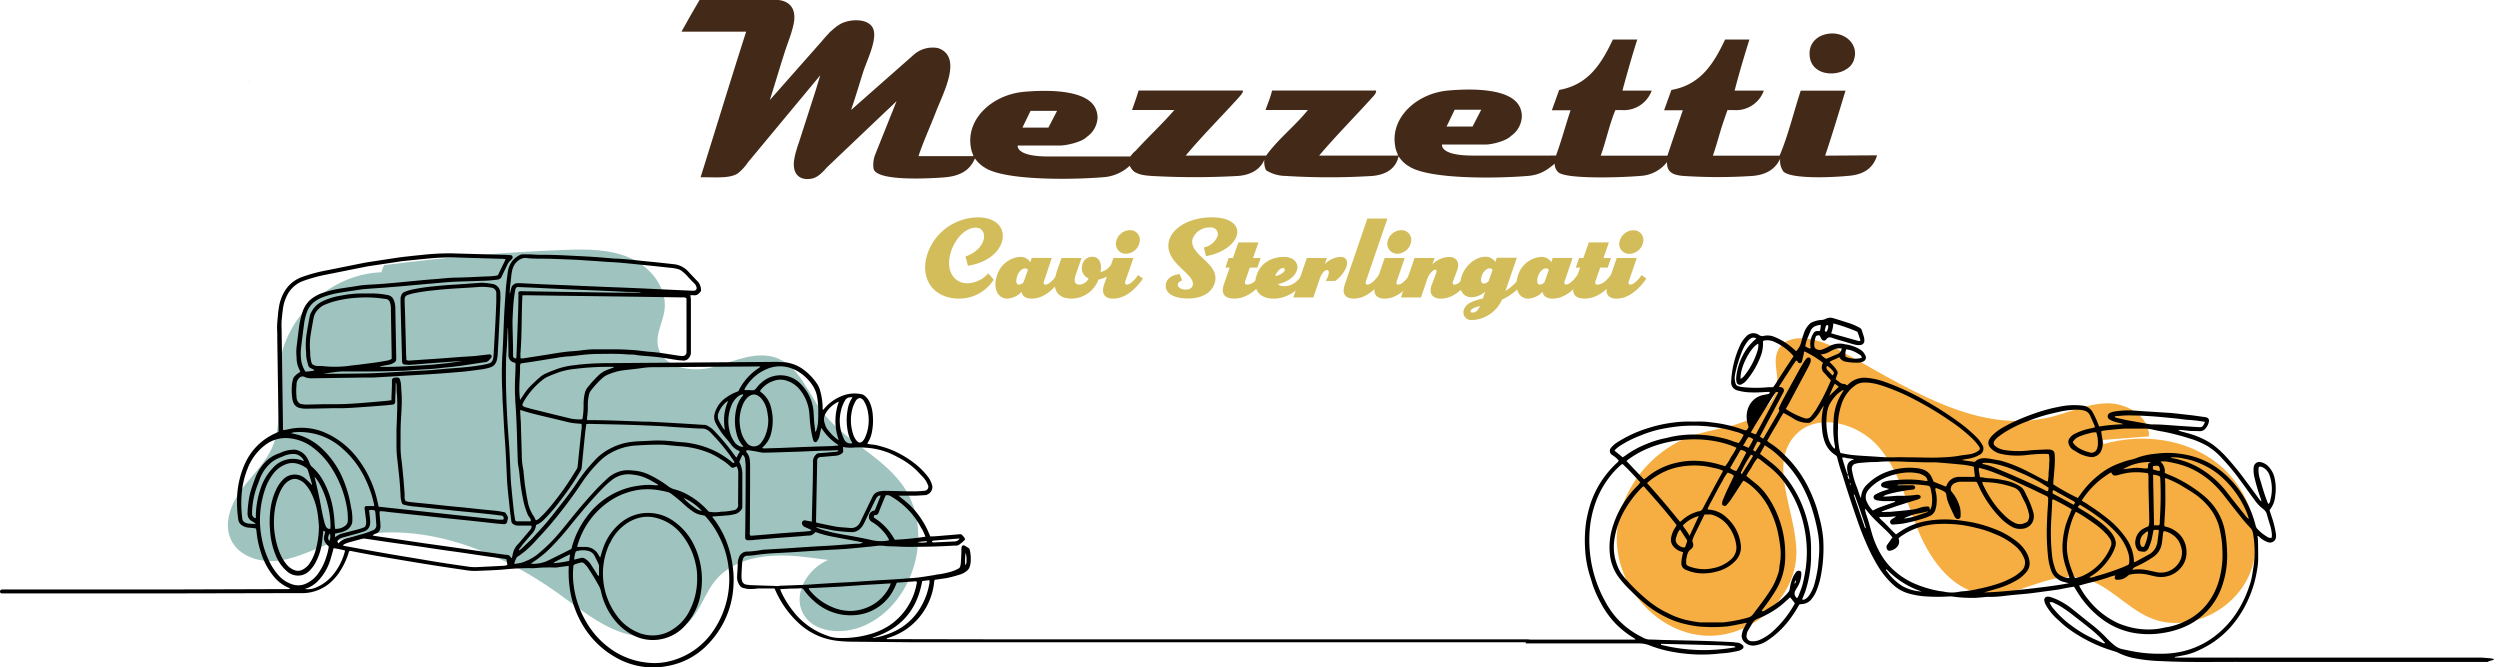 <svg xmlns="http://www.w3.org/2000/svg" viewBox="0 0 577.07 154.06"><defs><style>.cls-1{opacity:0.74;}.cls-2{fill:#7dafa9;}.cls-3{fill:#d3bc5a;}.cls-4{fill:#f39200;}.cls-5{fill:#432918;fill-rule:evenodd;}</style></defs><g id="Livello_2" data-name="Livello 2"><g id="Livello_1-2" data-name="Livello 1"><g class="cls-1"><path class="cls-2" d="M88,62.85C76.39,63.24,65.77,73,64.45,84.62c-.7,6.15.89,12.67-1.5,18.38-1.6,3.81-4.77,6.7-7.21,10s-4.18,7.81-2.43,11.56c1.84,4,6.92,5.44,11.26,4.82s8.26-2.8,12.39-4.25c17.5-6.15,37.08,1.19,52.12,12,4.53,3.27,8.94,6.91,14.2,8.78S155,147.55,159,143.57c2.7-2.74,3.75-6.72,6.21-9.68,4.55-5.46,12.66-6.15,19.74-5.41s14.38,2.45,21.15.25c-5-.74-10.32-1.44-15,.55S183,137,185.31,141.5c2.41,4.66,9.14,5.05,14,3,11.94-5.13,16.59-22.3,8.86-32.75-5-6.77-13.58-10.19-18.59-17-3.15-4.26-5.13-10-10-12s-10,.67-15,2-11.87.1-12.73-5c-.47-2.76,1.17-5.4,1.54-8.17.69-5.13-3.22-10-8-12.07s-10.1-2-15.27-1.82q-20.8.81-41.48,3.52"/></g><path class="cls-3" d="M231.35,55.52c-.76,3-3.78,5.15-7.92,5.83l-.57-2.13c2.5-.91,3.75-2.42,4.16-3.78.47-1.53-.31-2.89-1.77-2.89-2.5,0-4.86,2.66-5.78,5.68-1.3,4.27.79,7.16,3.78,7.16a6.69,6.69,0,0,0,4.87-2.29l1.25,1.45a9.41,9.41,0,0,1-7.94,4.38c-6.07,0-9.24-4.71-7.32-10.42a12.42,12.42,0,0,1,11.64-8.33C230.23,50.18,232,52.87,231.35,55.52Z"/><path class="cls-3" d="M245,64.32c-1.77,2.52-4.12,4.61-6.85,4.61-1.38,0-2.19-.58-2.34-1.57a4.93,4.93,0,0,1-3.26,1.57c-2.37,0-3.38-2.53-2.39-5.42a6,6,0,0,1,5.36-4.21,2.54,2.54,0,0,1,2.29,1.24l.34-1h4.63L241,64.87c-.21.62,0,.83.31.83.6,0,1.51-.63,2.63-2.21ZM235.2,65.7a1.42,1.42,0,0,0,1.07-.57l1-2.84a.7.7,0,0,0-.65-.34c-.78,0-1.59.91-1.87,1.93S234.55,65.7,235.2,65.7Z"/><path class="cls-3" d="M253.56,64.53a6.7,6.7,0,0,1-6.17,4.4c-2.79,0-5.08-1.54-3.31-6.67l.94-2.7h4.63l-1.3,3.74c-.55,1.57-.29,2.4.81,2.4a2.53,2.53,0,0,0,2.13-1.43,2.51,2.51,0,0,1-1.48-3,2.32,2.32,0,0,1,2.34-2c1.38,0,2.32,1.19,1.88,3.54a4,4,0,0,0,2.34-1.57l1.09.84A6.14,6.14,0,0,1,253.56,64.53Z"/><path class="cls-3" d="M259.78,64.84c-.21.62,0,.86.29.86.6,0,1.53-.63,2.65-2.21l1.1.83c-1.77,2.52-4.14,4.61-6.88,4.61-2,0-2.78-1.23-2.08-3.26L257,59.56h4.63Zm-2.16-9a3.32,3.32,0,0,1,3.15-2.71,2.23,2.23,0,0,1,2.29,2.71,3.3,3.3,0,0,1-3.15,2.73A2.28,2.28,0,0,1,257.62,55.86Z"/><path class="cls-3" d="M272.9,64.74a1.36,1.36,0,0,0-1,.75c-.21.63.47,1.35,1.8,1.35.88,0,1.4-.33,1.59-.88.39-1.15-.76-2.27-2.16-3.59-1.88-1.77-4.14-4-3.23-7,.78-2.62,4.42-5.2,9.84-5.2,4.66,0,6.45,2.11,5.7,4.32-.65,1.93-3.26,4-7.08,4.63l-.47-2a4.35,4.35,0,0,0,3.1-2.47,1.55,1.55,0,0,0-1.64-2.14,4.16,4.16,0,0,0-4.06,2.58c-.5,1.82,1,3.25,2.44,4.61,1.77,1.64,3.57,3.38,2.53,6-.68,1.74-2.63,3.2-6,3.2-3.93,0-5.49-1.59-5.13-3.39.26-1.3,1.41-2,3.13-2.26Z"/><path class="cls-3" d="M292,64.32c-2,2.89-4.46,4.61-7.14,4.61-2.26,0-3.07-1.23-2.37-3.26l1.36-3.9h-1l.75-2.21h1l1.25-3.6h4.64l-1.25,3.6H291l-.76,2.21H288.5l-1.07,3.07c-.2.62,0,.86.39.86.63,0,1.77-.31,3.1-2.21Z"/><path class="cls-3" d="M301.65,64.32c-1.67,2.37-4.22,4.61-7.68,4.61s-5-2.37-3.83-5.63c.81-2.26,3-4,6.28-4,2.29,0,3.46,1.58,2.94,3.09s-2.09,2.66-4.4,3.23a2.29,2.29,0,0,0,1.46.44c1.79,0,3-1,4.14-2.57Zm-7.26-.7-.06.13c2.35-.52,2.68-1.88,1.8-1.88C295.53,61.87,294.78,62.63,294.39,63.62Z"/><path class="cls-3" d="M310.73,61.77a7.56,7.56,0,0,1-2.52,3.07H306a4.28,4.28,0,0,0,.49-.94c.37-1,.31-1.56-.18-1.56s-1,.47-1.54,1.61l-1.61,4.72h-4.63l3.12-9.11h4.63l-.47,1.4a5.46,5.46,0,0,1,3.62-1.66C310.94,59.3,311.2,60.54,310.73,61.77Z"/><path class="cls-3" d="M315.32,64.84c-.21.62,0,.86.31.86.6,0,1.51-.63,2.63-2.21l1.09.83c-1.77,2.52-4.14,4.61-6.87,4.61-2,0-2.78-1.2-2.08-3.23l5.23-15.26h4.63Z"/><path class="cls-3" d="M322.43,64.84c-.21.62-.06.86.28.86.6,0,1.54-.63,2.66-2.21l1.09.83c-1.77,2.52-4.14,4.61-6.87,4.61-2,0-2.79-1.23-2.08-3.26l2.11-6.11h4.63Zm-2.16-9a3.32,3.32,0,0,1,3.15-2.71,2.24,2.24,0,0,1,2.29,2.71,3.31,3.31,0,0,1-3.15,2.73A2.28,2.28,0,0,1,320.27,55.86Z"/><path class="cls-3" d="M339.45,64.32c-1.77,2.52-4.11,4.61-6.84,4.61-2,0-2.87-1.2-2.11-3.23l1-2.63c.23-.63.05-.83-.24-.83s-1,.54-1.64,1.69L328,68.67h-4.63l3.15-9.11h4.63L330.63,61a6,6,0,0,1,3.82-1.69c1.72,0,2.63,1.17,1.85,3.22l-.88,2.35c-.24.62,0,.83.31.83.6,0,1.51-.63,2.63-2.21Z"/><path class="cls-3" d="M346.72,69.14a7.89,7.89,0,0,1-6.93,4.73,1.79,1.79,0,0,1-1.92-2.29c.41-1.27,1.48-2,4.42-2.68l.52-1.56a5,5,0,0,1-3.07,1.27c-2.37,0-3.28-2.18-2.29-5,.83-2.34,3.12-4.34,5.42-4.34a2.6,2.6,0,0,1,2.29,1.22l.33-1h4.64l-2.63,7.67a11.71,11.71,0,0,0,3.77-3.74l1.1.83A13.18,13.18,0,0,1,346.72,69.14Zm-5.08,1.48c-1,.26-1.92.6-2.11,1s0,.52.45.52C340.63,72.18,341.17,71.66,341.64,70.62Zm2-5.81.89-2.52a.66.66,0,0,0-.65-.34c-.78,0-1.59.86-1.88,1.8s-.15,1.71.5,1.71A1.53,1.53,0,0,0,343.67,64.81Z"/><path class="cls-3" d="M365.26,64.32c-1.78,2.52-4.12,4.61-6.85,4.61-1.38,0-2.19-.58-2.34-1.57a4.93,4.93,0,0,1-3.26,1.57c-2.37,0-3.38-2.53-2.39-5.42a6,6,0,0,1,5.36-4.21,2.54,2.54,0,0,1,2.29,1.24l.34-1H363l-1.82,5.31c-.21.62,0,.83.31.83.6,0,1.51-.63,2.63-2.21Zm-9.82,1.38a1.42,1.42,0,0,0,1.07-.57l1-2.84a.7.7,0,0,0-.65-.34c-.78,0-1.59.91-1.87,1.93S354.79,65.7,355.44,65.7Z"/><path class="cls-3" d="M372.89,64.32c-2,2.89-4.46,4.61-7.14,4.61-2.26,0-3.07-1.23-2.37-3.26l1.36-3.9h-1l.75-2.21h1l1.25-3.6h4.64l-1.25,3.6h1.74l-.76,2.21h-1.74l-1.07,3.07c-.2.62,0,.86.39.86.63,0,1.77-.31,3.1-2.21Z"/><path class="cls-3" d="M376,64.84c-.21.62,0,.86.28.86.6,0,1.54-.63,2.66-2.21l1.09.83c-1.77,2.52-4.14,4.61-6.87,4.61-2,0-2.78-1.23-2.08-3.26l2.11-6.11h4.63Zm-2.16-9A3.32,3.32,0,0,1,377,53.15a2.24,2.24,0,0,1,2.29,2.71,3.31,3.31,0,0,1-3.15,2.73A2.28,2.28,0,0,1,373.8,55.86Z"/><path d="M356.27,148.05c-.1-.16-3.72-.31-3.82-.47H233.37l-26.71-.05c-.59,0-1.19,0-1.78,0-.1,0-.21,0-.18-.17l.2-.08a15.37,15.37,0,0,0,3.93-1.8,15.13,15.13,0,0,0,6.81-11.23,2.75,2.75,0,0,1,.11-.41l2.8-.41a30.62,30.62,0,0,0,3-.8,4.36,4.36,0,0,0,1.69-.92,1.75,1.75,0,0,0,.56-.81,4.76,4.76,0,0,0,.28-1.67,10,10,0,0,0-.21-2.24.7.7,0,0,0-.26-.46,10.93,10.93,0,0,0-1-.61.45.45,0,0,0-.64.36,3.07,3.07,0,0,0-.05.53c0,1-.07,2-.12,3a5.76,5.76,0,0,1-.15.91.83.83,0,0,1-.49.56,8.69,8.69,0,0,1-1.57.66,21.6,21.6,0,0,1-2.87.63c-.38,0-.76.13-1.15.19-1.17.18-2.34.38-3.52.53-.82.11-1.65.15-2.47.21-1.14.09-2.27.18-3.41.25l-3.49.2-2.48.16c-1.18.08-2.37.17-3.56.24s-2.58.13-3.87.2l-3.1.19c-1.24.08-2.48.18-3.72.24-1.71.08-3.41.13-5.12.2-.34,0-.67,0-1,.06s-.72.05-1.08,0c-1.76-.05-3.52-.1-5.28-.17-.36,0-.72-.07-1.08-.11a1.21,1.21,0,0,1-1.15-1.07,3.27,3.27,0,0,1-.08-.76c0-1.09.09-2.17.16-3.26a3.45,3.45,0,0,1,.18-.82,1,1,0,0,1,1-.77,13,13,0,0,0,1.54-.12,49.94,49.94,0,0,1,5.17-.49l3.65-.2,2.71-.18,3.79-.25,3.57-.2c.9-.05,1.81-.09,2.71-.17,1.52-.13,3-.28,4.56-.43.66-.06,1.33-.13,2-.22a8.6,8.6,0,0,1,2.09,0,8.14,8.14,0,0,0,.85.08c1.47,0,3,.13,4.42.13,3.63,0,7.25-.07,10.87-.3a3.57,3.57,0,0,0,.46,0,1.05,1.05,0,0,0,.43-.15c.42-.3.83-.63,1.23-1a.43.43,0,0,0,.13-.56,5.85,5.85,0,0,0-.64-.76c-.19-.2-.44-.14-.67-.13l-1.77.15-3,.25c-.62.06-1.23.08-1.86.1-.21-.48-.4-.94-.6-1.38s-.45-.93-.7-1.38-.5-.85-.77-1.26-.55-.81-.85-1.2-.65-.81-1-1.19-.68-.71-1-1-.77-.7-1.16-1-.75-.6-1.23-1l.49,0c1,0,1.92,0,2.87,0s1.91-.08,2.87-.14a1.92,1.92,0,0,0,1.56-2,5.39,5.39,0,0,0-.93-2.1,16.6,16.6,0,0,0-2.9-3,22.45,22.45,0,0,0-3.62-2.39,20.5,20.5,0,0,0-4.68-1.83,8,8,0,0,0-1.82-.35,8.54,8.54,0,0,1-1.07-.18,2.21,2.21,0,0,1,.1-.24,6.74,6.74,0,0,0,.93-2.29,13.93,13.93,0,0,0,.21-4.32,8.45,8.45,0,0,0-.56-2.41,4.11,4.11,0,0,0-1.16-1.71,1.79,1.79,0,0,0-.65-.41,7.81,7.81,0,0,0-1.37-.21,7.73,7.73,0,0,0-3.48.61,10,10,0,0,0-4,2.93c-.08.09-.13.24-.33.17,0-.12,0-.24,0-.37a15.33,15.33,0,0,0-.51-3.75,5.37,5.37,0,0,0-.89-2,12.86,12.86,0,0,0-2.64-2.82,8.88,8.88,0,0,0-4.8-2c-.62,0-1.24-.09-1.86-.08l-38.52.29c-2.22,0-4.44.08-6.66.31-.39,0-.77.1-1.15.14a17.72,17.72,0,0,0-4.39.94c-.79.3-1.59.6-2.37.95a5.57,5.57,0,0,0-1.33.79c-.81.69-1.57,1.42-2.33,2.16a13.59,13.59,0,0,0-1.71,2.21l-.68,1c-.38-2.62,0-5.11,0-7.6a1.3,1.3,0,0,1,.15-.82l3.38-.51c1.53-.24,3.06-.5,4.6-.73a28.66,28.66,0,0,1,2.91-.4c.73,0,1.45-.12,2.17-.2a41.47,41.47,0,0,1,4.32-.36c2.31,0,4.61-.1,6.91.09.83.07,1.66,0,2.48.17.51.09,1,.12,1.54.17,1.23.11,2.48.19,3.71.35,1.41.18,2.8.43,4.21.64.43.06.88.06,1.31.11a1.44,1.44,0,0,0,1.27-.61,1.85,1.85,0,0,0,.47-1.27c0-2.3,0-4.6,0-6.9,0-1.79,0-3.57,0-5.36a5.49,5.49,0,0,0-.15-.92,3.87,3.87,0,0,1,1,0c.73,0,1.09-.52,1.48-1a.43.43,0,0,0,0-.3,2.92,2.92,0,0,0-.76-1.9c-.71-.72-1.39-1.46-2.09-2.2A5.28,5.28,0,0,0,155.68,61l-4.32-.47c-1.23-.13-2.47-.22-3.7-.37-1.7-.19-3.39-.36-5.1-.45-.85,0-1.7-.11-2.56-.18-1.05-.08-2.11-.18-3.17-.24-1.34-.09-2.68-.15-4-.22-2.76-.14-5.53-.28-8.3-.26-.8,0-1.6-.08-2.4-.11-.52,0-1,0-1.55,0a1.29,1.29,0,0,0-.52.13,5.45,5.45,0,0,0-1.77,1.36,5.33,5.33,0,0,0-1.1,2.77c-.17,1.31-.35,2.62-.44,3.93-.18,2.5-.35,5-.45,7.51s-.18,5-.33,7.44c-.19,3-.16,6.05,0,9.07,0,1.19.09,2.38.16,3.57.12,2.14.21,4.29.37,6.43.19,2.52.32,5,.43,7.58.06,1.22.09,2.43.2,3.64.16,1.86.37,3.71.57,5.56.09.87.23,1.74.33,2.61a.92.92,0,0,0,.45.69,1.79,1.79,0,0,0,1.08.33c.91,0,1.82,0,2.72,0a2.68,2.68,0,0,1,.42.05,1.27,1.27,0,0,1-.38,1l-2.6,3.08a4.68,4.68,0,0,0-1.42,2.77.8.8,0,0,1-.09.3c0,.1,0,.27-.2.28-.41-.62-.41-.62-1.14-.75l-.23,0-5.91-.83-7-1c-2-.29-3.94-.55-5.91-.83l-5.91-.88L87,123.78a3.4,3.4,0,0,1-.46-.09,1,1,0,0,1-.52-.12,2,2,0,0,1,.79-.42,1.27,1.27,0,0,0,.85-.82,1.89,1.89,0,0,0,.16-.9c0-.78-.11-1.55-.16-2.32a3.7,3.7,0,0,1,0-1.11c1,0,2,.19,3,.29,1.21.12,2.41.26,3.62.39l3.55.37,5,.55,3.63.37c1.88.19,3.75.39,5.63.6l2.16.24c.67.07,1.34.14,2,.18a.73.73,0,0,0,.84-.62,3.78,3.78,0,0,1,.1-.46,1,1,0,0,0-.12-.89c-.08-.13-.16-.26-.23-.4a.7.7,0,0,0-.53-.41c-.56-.09-1.11-.22-1.68-.28-1.23-.14-2.47-.24-3.7-.37l-3.7-.4c-1.26-.13-2.53-.23-3.79-.36l-3.78-.41c-1.67-.17-3.34-.32-5-.5a10,10,0,0,1-1.06-.23c-.07-.23-.15-.42-.2-.61a1.83,1.83,0,0,1,0-.47c0-.8-.08-1.6-.14-2.39s-.1-1.29-.16-1.94c-.12-1.23-.23-2.47-.38-3.7a24.76,24.76,0,0,1-.26-3.94c0-.44,0-.88,0-1.32,0-1.63,0-3.26.12-4.88.08-1.11.11-2.23.16-3.34,0-.28,0-.57,0-.85,0-1.06-.1-2.12-.16-3.18a5.48,5.48,0,0,0-.13-1c-.19-.84-.38-1-1.25-.86a1.66,1.66,0,0,0-.22,0,.67.67,0,0,0-.51.62c0,.2,0,.41,0,.62,0,1.14-.07,2.27-.11,3.41,0,.18,0,.35,0,.48s-.08.09-.1.09c-.49.06-1,.13-1.47.17L83.76,93c-2.19.17-4.39.31-6.59.3-.62,0-1.24,0-1.86,0-1.58,0-3.16.08-4.74.09a8,8,0,0,1-1.07-.13A.92.92,0,0,1,69,93a1.86,1.86,0,0,1-.55-1.33,15.2,15.2,0,0,1,0-2.94,2,2,0,0,1,.78-1.62A1,1,0,0,1,70.3,87a3,3,0,0,0,.5.19,4.56,4.56,0,0,0,1.38.13l11.49-.17c.83,0,1.66,0,2.48,0l6.44-.38c2.68-.16,5.37-.31,8-.48,1.55-.1,3.1-.23,4.64-.36.78-.06,1.55-.12,2.32-.21,1.06-.12,2.11-.26,3.16-.4a12.73,12.73,0,0,0,2.35-.48,2.21,2.21,0,0,0,1.58-1.55,6.6,6.6,0,0,0,.24-1.52q.18-3.1.33-6.2c.1-2,.2-4,.28-6a13.22,13.22,0,0,0,0-1.78,2.17,2.17,0,0,0-2-2.28c-.66-.13-1.33-.17-2-.24a2.48,2.48,0,0,0-.47,0l-5.41.39c-1.92.11-3.82.24-5.73.46a44,44,0,0,0-4.44.65,10.81,10.81,0,0,0-2.08.62,1.25,1.25,0,0,0-.58.48A2.21,2.21,0,0,0,92.46,69c0,.39,0,.78,0,1.17q.17,6.44.34,12.87c0,.13,0,.26,0,.39a1.63,1.63,0,0,0,.07.3.54.54,0,0,0,.5.42c.41,0,.83.09,1.24.07L100,83.8l6.34-.46a3,3,0,0,1,.31,0,87.62,87.62,0,0,1-9.4,1c-3.17.19-6.33.41-9.58.33a1.12,1.12,0,0,1,.2-.13l2.13-.4a2.39,2.39,0,0,0,.58-.22c.84-.45.9-.55.88-1.52-.07-3.83-.15-7.65-.21-11.48a5.23,5.23,0,0,0-.32-1.58,1.84,1.84,0,0,0-1.54-1.25,19.24,19.24,0,0,0-3.55-.35H83.48a24.6,24.6,0,0,0-4.77.5,14.89,14.89,0,0,0-4.21,1.28,6.23,6.23,0,0,0-1.25.78,5.58,5.58,0,0,0-1.38,1.75,3.29,3.29,0,0,0-.37.93c-.22,1.11-.43,2.23-.6,3.35a17.92,17.92,0,0,0-.23,5.17c0,.13,0,.26,0,.39A7,7,0,0,0,71,83.75c.23,1,.24,1,1.13,1.43.14.07.34.09.38.36a16.89,16.89,0,0,1-2,.25,6.87,6.87,0,0,1-.93-2.29,12,12,0,0,1-.09-3.17c.22-1.8.43-3.59.68-5.38a13.34,13.34,0,0,1,.58-2.65A5.54,5.54,0,0,1,72.17,70,7.5,7.5,0,0,1,74.5,68.6a21.26,21.26,0,0,1,3.74-1c1.25-.21,2.51-.4,3.76-.58.71-.11,1.43-.23,2.15-.29,1.52-.13,3-.22,4.57-.33l4.33-.36L98,65.59l2.09-.18c1.57-.13,3.14-.29,4.72-.37,2.12-.1,4.24-.13,6.36-.22a29.41,29.41,0,0,0,3.63-.27,1.14,1.14,0,0,0,1-.7c.39-.85.81-1.68,1.21-2.52a3.44,3.44,0,0,1,.87-1.26,1.56,1.56,0,0,0,.36-.41.48.48,0,0,0-.35-.76c-.36,0-.72-.06-1.09-.07l-3.41-.09-9.16-.26a57.32,57.32,0,0,0-6.81.36c-1.39.13-2.78.29-4.17.44q-.89.11-1.77.24L87,60.2c-1,.16-2.1.3-3.14.51-3,.59-6,1.22-9,1.8a36.94,36.94,0,0,0-5.07,1.4A7.77,7.77,0,0,0,66,66.77a10.13,10.13,0,0,0-1.65,4.39c-.16.94-.22,1.9-.31,2.85A17.06,17.06,0,0,0,64,76.87c0,.36,0,.73,0,1.09q.16,10.52.31,21c0,.23,0,.46,0,.67l-.17.12-.63.29a13.92,13.92,0,0,0-6.87,6.77,20.82,20.82,0,0,0-1.91,7.86,28.07,28.07,0,0,0,.26,5.18,1.89,1.89,0,0,0,.84,1.4,3.24,3.24,0,0,0,1.51.54,17.75,17.75,0,0,1,1.77.2c0,.22.07.39.09.57a21.09,21.09,0,0,0,1,4.85,15.91,15.91,0,0,0,2.75,5.35,9.17,9.17,0,0,0,3.87,3s.06.07.14.16a3.13,3.13,0,0,1-.85.06l-24.54.08H.58a.77.77,0,0,0-.3.06.44.44,0,0,0-.27.5.39.39,0,0,0,.36.35c.21,0,40.69,0,40.9,0l26-.06c.65,0,1.29,0,1.94,0a10.42,10.42,0,0,0,2-.1,10,10,0,0,0,4.65-2,12,12,0,0,0,2.45-2.68,17.14,17.14,0,0,0,2.14-4.46c0-.16.13-.32.2-.49a1.72,1.72,0,0,1,.34,0c3,.61,5.94,1.13,8.92,1.63,3.16.53,6.32,1.07,9.48,1.57,2.71.43,5.42.83,8.13,1.23a12.7,12.7,0,0,0,2.39.17c1.14-.05,2.28-.08,3.41-.14s2-.09,3-.19a56,56,0,0,1,6.2-.3,5.09,5.09,0,0,0,.78,0A36,36,0,0,1,128,131c.33,0,.67,0,1-.09l2.27-.29c0,.24,0,.42,0,.59a25.84,25.84,0,0,0,.17,4,22.89,22.89,0,0,0,3.09,9.11,20.61,20.61,0,0,0,9,8.15,17.52,17.52,0,0,0,6.75,1.59,16.57,16.57,0,0,0,3.78-.33,16.81,16.81,0,0,0,9.07-4.73,20.88,20.88,0,0,0,6.19-14.16,21.2,21.2,0,0,0-.12-3.56,24.93,24.93,0,0,0-1.33-5.8,21.81,21.81,0,0,0-3.1-5.71c-.12-.16-.35-.3-.3-.55,1-.07,2-.12,3-.22a11.3,11.3,0,0,0,2.44-.4,2.89,2.89,0,0,0,1.33-1.13,1,1,0,0,0,.11-.44,5,5,0,0,0,0-.55c0-2.35,0-4.7,0-7.06a5.87,5.87,0,0,0-.48-2.32c-.07-.17-.15-.33-.23-.51.21-.45.41-.9.62-1.34,0-.09.1-.16.17-.28a1.47,1.47,0,0,1,.55,1,16,16,0,0,1,.14,1.69q0,7.84-.11,15.68a5,5,0,0,0,0,.77.58.58,0,0,0,.67.59c.52,0,1,0,1.55-.09l4.87-.41,4.88-.36q1.2-.09,2.4-.21a3.2,3.2,0,0,0,1-.12,4.34,4.34,0,0,0,.84-.67.36.36,0,0,1,.14,0,23.26,23.26,0,0,0,3.64,1c1.9.37,3.81.71,5.71,1.07.52.1,1,.23,1.56.35a3.78,3.78,0,0,1-1.07.25c-.23,0-.46,0-.7,0-1.85.14-3.71.29-5.57.42-1.21.08-2.43.13-3.64.2l-2.71.17-3.64.25-5.73.34a5,5,0,0,0-.54.08,20.93,20.93,0,0,1-3.16.35,1.85,1.85,0,0,0-1.4.53,1.64,1.64,0,0,0-.46.61,4.61,4.61,0,0,0-.36,1.57c0,1.06-.11,2.12-.15,3.18a3.08,3.08,0,0,0,.46,1.69,1.55,1.55,0,0,0,1.2.88c.21,0,.4.13.6.14a12.84,12.84,0,0,0,1.86,0,7.52,7.52,0,0,1,.83-.09l2.95,0c.23,0,.46,0,.73,0,.11.24.23.46.33.7a22.74,22.74,0,0,0,5.21,7.26,15.58,15.58,0,0,0,6,3.51,17.57,17.57,0,0,0,3.88.71c1.47.13,2.95.12,4.42.13l12.81.12q6.1,0,12.19,0c3.63,0,7.25,0,10.87,0H353.06C353,148.34,356.37,148.19,356.27,148.05ZM222.93,127.56a7.78,7.78,0,0,1,.16,2.2,1.3,1.3,0,0,1-.27.72A10.18,10.18,0,0,1,222.93,127.56Zm-7.43-2.78,2.31-.18,3.38-.28a2,2,0,0,1,.31,0,1.31,1.31,0,0,1-1.08.66l-4.86.23h-.08c-.23,0-.37-.09-.34-.22S215.34,124.8,215.5,124.78Zm-123-39.19c1.19,0,2.38-.14,3.56-.22.91-.05,1.81-.13,2.71-.16,1.69-.07,3.35-.32,5-.47,2.27-.2,4.51-.6,6.76-.93.46-.07.92-.15,1.38-.19a1.34,1.34,0,0,0,1-.51c.15-.17.32-.33.46-.52a.41.41,0,0,0,.08-.5.48.48,0,0,0-.5-.29l-1.38.15c-.7.08-1.39.18-2.09.24-1,.08-2.06.13-3.09.2l-3.17.24c-.8.06-1.6.13-2.4.18l-3.1.2-3,.21a1.47,1.47,0,0,1-.92-.12c0-.35,0-.68-.05-1q-.1-4.16-.22-8.3c0-1.29-.09-2.59-.12-3.88a8.58,8.58,0,0,1,0-1,.92.92,0,0,1,.63-.8,9.53,9.53,0,0,1,1.56-.44,42.13,42.13,0,0,1,4.6-.67c2.73-.33,5.46-.44,8.2-.62.75-.05,1.5-.09,2.24-.16a11.56,11.56,0,0,1,2.63.15,1.3,1.3,0,0,1,1.29,1.44c0,.57,0,1.14,0,1.71-.06,1.7-.13,3.41-.22,5.11-.13,2.51-.27,5-.42,7.52a5.26,5.26,0,0,1-.13.76,1.34,1.34,0,0,1-1,1,16.13,16.13,0,0,1-2.28.45c-2.17.35-4.36.51-6.55.67-1.5.11-3,.27-4.49.39-1,.07-1.91.11-2.86.16l-3.72.2-4.5.26c-1.32.06-2.63.12-4,.15q-4.89.08-9.79.08c1.09-.16,2.18-.33,3.27-.46a12.06,12.06,0,0,1,1.47-.07c2.07,0,4.14,0,6.21,0Q89,85.72,92.48,85.59ZM72,84a8.33,8.33,0,0,1-.4-2.27,4.87,4.87,0,0,0,0-.54,16,16,0,0,1,.2-4.48c.17-1.12.4-2.23.59-3.35a3.94,3.94,0,0,1,1.11-2,4.34,4.34,0,0,1,1.59-1.07,17.12,17.12,0,0,1,2.79-.9,25.87,25.87,0,0,1,4.44-.66,30.3,30.3,0,0,1,5,.06l1.69.21a1.08,1.08,0,0,1,1,.83,4.08,4.08,0,0,1,.21,1c.06,3.8.13,7.6.19,11.39v.63a4.55,4.55,0,0,1-.83.34c-1,.19-2,.36-3,.5s-2.2.29-3.3.43-2,.21-3,.37a26.31,26.31,0,0,1-5.95,0,5.09,5.09,0,0,0-.78,0A2.33,2.33,0,0,1,72,84Zm14,38.42a17.62,17.62,0,0,1-2.9,1c-.94.27-1.88.52-2.83.78a3.81,3.81,0,0,0-2.16,1.23c-.3-.55-.29-.57,0-.83a2.49,2.49,0,0,1,1.08-.56c1.15-.31,2.29-.61,3.43-.93.45-.13.88-.29,1.33-.42a2,2,0,0,0,1.49-2,4.05,4.05,0,0,0,0-.69c-.07-.67-.15-1.33-.22-2a1.57,1.57,0,0,1,0-.25,2.87,2.87,0,0,1,1.3.08,2.39,2.39,0,0,1,.13.47c.08.92.14,1.85.21,2.77A1.25,1.25,0,0,1,86,122.45Zm-4.94-5.11A27.76,27.76,0,0,0,79,110.16a20.5,20.5,0,0,0-4.56-6.5,13.61,13.61,0,0,0-5.19-3.16c-.68-.22-1.39-.35-2.11-.53.16,0,.33-.11.51-.14a3.19,3.19,0,0,1,.54-.07,14.61,14.61,0,0,1,10.43,3.41,21.48,21.48,0,0,1,5.83,7.65,25.31,25.31,0,0,1,1.9,5.64c0,.1,0,.2.06.35h-.63c-.39,0-.77,0-1.16,0a.46.46,0,0,0-.46.58c.13,1,.27,2,.37,3.07a2.48,2.48,0,0,1-.1.76.75.75,0,0,1-.5.55c-.32.12-.63.24-.95.33l-3.81,1a4,4,0,0,0-1.53.71,2,2,0,0,1-.33.16c0-.32,0-.57.08-.84.27,0,.49-.1.72-.13a5.5,5.5,0,0,0,1.63-.5,2.73,2.73,0,0,0,1.36-1.32,2.1,2.1,0,0,0,.23-.89A12.17,12.17,0,0,0,81.09,117.34ZM65,74.15c.08-.88.16-1.75.28-2.62a9.52,9.52,0,0,1,1.28-3.88,6.67,6.67,0,0,1,3.49-2.82,34.5,34.5,0,0,1,5-1.39c3-.59,6-1.21,9-1.8,1-.21,2.09-.35,3.13-.51l4.6-.69c.51-.08,1-.15,1.54-.21,2.21-.22,4.42-.46,6.64-.65a56.29,56.29,0,0,1,6.75-.11l9,.27a3.29,3.29,0,0,1,1,.11c-.62,1.29-1.2,2.5-1.78,3.69a9.68,9.68,0,0,1-1.81.24c-1.75.06-3.51.15-5.27.23-.7,0-1.4.06-2.1.06-1.39,0-2.78.13-4.18.26-.87.09-1.75.14-2.63.21l-2.7.25-2,.19c-1.59.16-3.19.31-4.79.45-.87.08-1.75.13-2.63.19s-2,.1-2.94.19c-.67.06-1.33.18-2,.29-1.27.19-2.55.37-3.82.59a22.87,22.87,0,0,0-3.82,1,8.55,8.55,0,0,0-2.66,1.56,6.34,6.34,0,0,0-1.76,2.79A19,19,0,0,0,69,75.77c-.2,1.44-.35,2.88-.54,4.31a11.33,11.33,0,0,0,0,2.4,3,3,0,0,1,0,.31,6.1,6.1,0,0,0,.75,2.73c0,.1.07.2.12.31-.24.15-.48.29-.69.45a5,5,0,0,0-.63.58,1.4,1.4,0,0,0-.33.51,8.56,8.56,0,0,0-.3,1.44,15.13,15.13,0,0,0,.07,3,3.42,3.42,0,0,0,.34,1.27,2,2,0,0,0,1.27,1.06,5.27,5.27,0,0,0,1.37.19c2,0,4-.06,6.06-.1.59,0,1.19,0,1.78,0,2,0,3.93-.16,5.89-.3,1.63-.11,3.25-.24,4.88-.37l1.39-.14c.6-.06.78-.22.8-.82,0-1,.08-2.06.11-3.1,0-.36,0-.71,0-1.25a2.19,2.19,0,0,1,.21,1c0,.64,0,1.29.09,1.94A44.15,44.15,0,0,1,91.63,96c0,1.11-.09,2.22-.11,3.33,0,1.29,0,2.59,0,3.88a28.2,28.2,0,0,0,.25,3.32c.12,1.24.27,2.47.4,3.7.07.8.14,1.6.2,2.4,0,.62.09,1.24.09,1.86a5.91,5.91,0,0,0,.27,1.51.68.68,0,0,0,.52.51,14.39,14.39,0,0,0,2.68.43l4,.42,2,.2,4.24.44,3.78.36,3.78.4,2,.25a.57.57,0,0,1,.49.34.53.53,0,0,1-.09.61c-.31,0-.64,0-1,0l-27.73-3c-.08-.38-.16-.72-.24-1.07a24.93,24.93,0,0,0-4.56-10A19,19,0,0,0,75.33,100a13.69,13.69,0,0,0-8-1.07c-.53.09-1.06.22-1.59.32-.12,0-.25,0-.42,0,0-.28,0-.53,0-.79q-.16-11.28-.32-22.57A17.67,17.67,0,0,1,65,74.15Zm-7.74,46.69a2.23,2.23,0,0,1-.66-.22,1.09,1.09,0,0,1-.68-1,26.87,26.87,0,0,1-.11-5.88,19.74,19.74,0,0,1,1.39-5.7,12.41,12.41,0,0,1,4-5.31,7.76,7.76,0,0,1,5.46-1.58,10.62,10.62,0,0,1,5.43,2.06,17.45,17.45,0,0,1,4.24,4.5,24.6,24.6,0,0,1,3.85,10.12,16.8,16.8,0,0,1,.11,2.24,1.49,1.49,0,0,1-.66,1.33,3.43,3.43,0,0,1-2.29.67c0-.23,0-.43-.07-.63a30.41,30.41,0,0,0-.39-3.93,20.51,20.51,0,0,0-2.33-6.62,11.49,11.49,0,0,0-2.52-3.12,1.83,1.83,0,0,1-.53-.75,7.61,7.61,0,0,0-.5-1.13,3.92,3.92,0,0,0-2.91-2.09,1.71,1.71,0,0,0-.39,0,7.57,7.57,0,0,0-2.49.51c-.28.12-.57.25-.86.36a8,8,0,0,0-3.15,2,10.62,10.62,0,0,0-2.31,3.73c-.42,1.2-.89,2.37-1.19,3.6a23.16,23.16,0,0,0-.56,4.45,2,2,0,0,0,1,1.86,3,3,0,0,1,.89.62C58.4,120.94,57.83,120.91,57.27,120.84Zm18.58,1.22a1,1,0,0,1-.58-.49,6.28,6.28,0,0,1-.36-.94c-.22-.87-.44-1.75-.6-2.64-.47-2.58-1-5.17-1.66-7.71a1.52,1.52,0,0,1,0-.22c2.43,2.79,3.88,8.73,3.62,12A1.46,1.46,0,0,1,75.85,122.06Zm.21,2.77a.76.76,0,0,1-.28-.76,1.22,1.22,0,0,1,.38-.9A2.56,2.56,0,0,1,76.06,124.83Zm-2.44-3.5a20.06,20.06,0,0,1-.88,6.1,10.5,10.5,0,0,1-1.33,2.71,4.25,4.25,0,0,1-1.64,1.39,2.24,2.24,0,0,1-1.81.07,4.2,4.2,0,0,1-1.69-1.19,9.49,9.49,0,0,1-1.32-2,16.51,16.51,0,0,1-1.37-4.27,18.26,18.26,0,0,1-.31-4.55,16.57,16.57,0,0,1,1.21-5.65,9,9,0,0,1,1.12-2,3.88,3.88,0,0,1,1.51-1.18,2.21,2.21,0,0,1,1.73-.07,4,4,0,0,1,1.66,1.11,8.89,8.89,0,0,1,1.3,1.92,15.55,15.55,0,0,1,1.54,4.93C73.49,119.72,73.56,120.76,73.62,121.33Zm-14.56-2.64c0,.23,0,.46,0,.7a1.72,1.72,0,0,1,0,.21.71.71,0,0,1-.62-.32.84.84,0,0,1-.24-.56c0-.28,0-.57,0-.85a19.18,19.18,0,0,1,1.36-6.17c.11-.29.22-.58.32-.87a9.26,9.26,0,0,1,2-3.36,7.29,7.29,0,0,1,2.87-1.9c.27-.1.54-.2.79-.32a5.38,5.38,0,0,1,2.19-.46,2.53,2.53,0,0,1,1.58.53,2.67,2.67,0,0,1,.84,1c-.12.16-.23,0-.34,0A6.13,6.13,0,0,0,63,108a12.54,12.54,0,0,0-2.81,4.67A20.86,20.86,0,0,0,59.06,118.69Zm8.44,16.2a7.12,7.12,0,0,1-3-1.88,13.68,13.68,0,0,1-2.2-3.18,20.23,20.23,0,0,1-1.84-5.41,21.9,21.9,0,0,1,.92-12,12.08,12.08,0,0,1,1.73-3.1,6.51,6.51,0,0,1,3.4-2.32,4.18,4.18,0,0,1,2.22.06,6.36,6.36,0,0,1,1.88.89,1.06,1.06,0,0,1,.47.59c.3,1,.62,2.08.93,3.12a1.85,1.85,0,0,1,0,.29l-.41-.43a16.35,16.35,0,0,0-1.29-1.21,3.74,3.74,0,0,0-4.78.2A8.21,8.21,0,0,0,63.75,113a15.07,15.07,0,0,0-1.27,4.21,22.92,22.92,0,0,0-.12,5.49,17.82,17.82,0,0,0,1.38,5.7,9.29,9.29,0,0,0,2.4,3.38,3.83,3.83,0,0,0,3.45,1,3.67,3.67,0,0,0,1.81-1A7.47,7.47,0,0,0,73,129.53a13,13,0,0,0,1.26-3.89c.16-1,.25-2,.38-3.12a.59.59,0,0,1,.44.3c-.5,1.55-.45,2.12.81,3.34a11.63,11.63,0,0,1-.52,2.23,13.3,13.3,0,0,1-2,4.09,6.9,6.9,0,0,1-2.73,2.23A4.22,4.22,0,0,1,67.5,134.89Zm12.12-7.63a14.08,14.08,0,0,1-2.89,5.6,9.89,9.89,0,0,1-3.64,2.69,4.73,4.73,0,0,1-2.73.41l.28-.1a7.09,7.09,0,0,0,3-2,12.28,12.28,0,0,0,2.52-4.32c.25-.73.44-1.48.65-2.22.07-.25.13-.49.2-.78.91.12,1.75.32,2.61.51A.7.7,0,0,1,79.62,127.26ZM116,130.61c-2,.11-4,.2-6,.3a10.45,10.45,0,0,1-2.09-.14c-2.09-.3-4.19-.6-6.28-.93s-4-.67-6-1-4-.65-6-1-4.27-.75-6.4-1.14L79.42,126l-.26-.09c.09-.1.14-.2.22-.24a7.17,7.17,0,0,1,1-.42c1.07-.31,2.14-.59,3.21-.87a1.41,1.41,0,0,1,.61-.05c1.92.27,3.83.57,5.75.85l5.91.83c2,.28,3.93.59,5.9.87,1.61.24,3.22.45,4.84.68,2,.29,3.93.59,5.9.87l3.68.52c.23,0,.45.09.73.15.08.49.14.9.21,1.32A3.57,3.57,0,0,1,116,130.61Zm98-5.48a5.16,5.16,0,0,1-2.25,0l.47-.07,1.52-.13C213.83,124.92,214,125,214,125.13Zm-1.21-3.08a12.13,12.13,0,0,1,.82,1.84,68.94,68.94,0,0,1-7.05.7l-.27-.42a13.39,13.39,0,0,0-4.09-4.38,3.3,3.3,0,0,1-.39-.26.38.38,0,0,1,.1-.63.09.09,0,0,1,.07,0c.65,0,.85-.47,1-1,.38-1,.77-1.91,1.16-2.87.1-.24.21-.46.31-.69a1.54,1.54,0,0,1,1.27.27A18,18,0,0,1,212.74,122.05ZM196.86,94a8,8,0,0,1,.6-1.34,1.4,1.4,0,0,1,1-.79,1.47,1.47,0,0,1,1,.78,7.22,7.22,0,0,1,.9,2.54,10,10,0,0,1-.27,4.73,11.21,11.21,0,0,1-.52,1.29,2,2,0,0,1-.25.39c-.57.74-1.14.73-1.69,0a4.69,4.69,0,0,1-.77-1.59A10.29,10.29,0,0,1,196.86,94Zm-2.68.51a8.68,8.68,0,0,1,.84-2,1.37,1.37,0,0,1,1.15-.79l.57-.06a1.48,1.48,0,0,1-.08.25,6.53,6.53,0,0,0-1,2.65,13.35,13.35,0,0,0,.08,5.23,6.58,6.58,0,0,0,.88,2.22,2.26,2.26,0,0,1,.12.28,1.56,1.56,0,0,1-1.9-.92,9.49,9.49,0,0,1-.63-6.87Zm-3.48.69a6.86,6.86,0,0,1,2.82-2.46s0,0,.1,0a13,13,0,0,0,0,8.86,7.16,7.16,0,0,1-1.68-1.39c-.36-.38-.67-.79-1-1.18a3.74,3.74,0,0,1-.53-1.19A2.74,2.74,0,0,1,190.7,95.23Zm-1.2,3.9c0-.09.05-.18.1-.34a12.25,12.25,0,0,0,3.88,3.93c0,.21-.16.18-.25.18-.38,0-.77.07-1.16.09l-6.12.2-6.13.25-3.49.1a.55.55,0,0,1-.39-.13,1.79,1.79,0,0,1,.21-.24A6.2,6.2,0,0,0,178,100a11.75,11.75,0,0,0-.06-6.06,6,6,0,0,0-2.41-3.5s0-.08-.1-.16a3.61,3.61,0,0,1,.65-.82,6.37,6.37,0,0,1,3.23-1.74,4.55,4.55,0,0,1,2.37.18,6.4,6.4,0,0,1,2.91,2,10,10,0,0,1,2.18,5.06c.08.54.09,1.08.14,1.62a27.87,27.87,0,0,0,.62,4.37,7.63,7.63,0,0,0,.26.81.46.46,0,0,0,.82.09,4.46,4.46,0,0,0,.5-1C189.24,100.24,189.35,99.68,189.5,99.13Zm-6.31-13.89a10.45,10.45,0,0,1,4.27,3.61,6.76,6.76,0,0,1,1.15,2.75,18.52,18.52,0,0,1,.27,3.32c0,.82,0,1.65-.06,2.48a7.8,7.8,0,0,1-.48,2.24h-.16L188,98.05c-.12-.85-.12-1.7-.18-2.55a10.22,10.22,0,0,0-3.2-7.09,6.5,6.5,0,0,0-8.69-.23,7.73,7.73,0,0,0-1.29,1.33,1.21,1.21,0,0,1-1.38.55,4.84,4.84,0,0,0-.85,0l-.54,0a.77.77,0,0,1,0-.25,10.45,10.45,0,0,1,5.22-4.66A7.58,7.58,0,0,1,183.19,85.24Zm-62,7a17.54,17.54,0,0,1,4-4.48,6.51,6.51,0,0,1,1.31-.81c.73-.33,1.49-.6,2.23-.89a16.73,16.73,0,0,1,4.07-.89,63.24,63.24,0,0,1,8.59-.46h.37a.82.82,0,0,1-.46.28c-.41.15-.83.28-1.23.45a5.87,5.87,0,0,0-2,1.32,26.07,26.07,0,0,0-2.49,2.76,3.31,3.31,0,0,0-.6,1.32,10.77,10.77,0,0,0-.27,2.53,18.24,18.24,0,0,1-.18,2.86c0,.18-.07.35-.12.59a10.06,10.06,0,0,1-2.77-.2c-2.91-.7-5.82-1.42-8.72-2.14-.58-.14-1.14-.32-1.72-.47a1,1,0,0,1-.65-.53A7.13,7.13,0,0,1,121.15,92.26Zm-1.52-24.55c0,.12,0,.25,0,.38,0,1.92-.07,3.83-.14,5.74-.09,2.84-.21,5.69-.32,8.53a3.21,3.21,0,0,1-.07.43c-.45,0-.67-.19-.71-.55,0-.13,0-.26,0-.39,0-2.43-.1-4.86-.13-7.29,0-.87.06-1.75.1-2.63.06-1.34.18-2.68.37-4a9.6,9.6,0,0,1,.2-1.07c.11-.43.29-.57.71-.55l3.41.14,4.89.24,6.67.29c1.7.08,3.41.13,5.12.21s3.51.17,5.27.25c.85,0,1.7,0,2.56.08a.69.69,0,0,1,.36.09c-.36,0-.72,0-1.08,0-1.47,0-3,0-4.42,0l-8.85-.13-12.89-.2a3.24,3.24,0,0,0-.62,0A.44.44,0,0,0,119.63,67.71Zm38.8,13.11c0,.15,0,.31,0,.46a.88.88,0,0,1-1,.94c-.57,0-1.13-.12-1.69-.2-1.89-.28-3.77-.63-5.69-.76-1.23-.08-2.46-.3-3.7-.39-1.39-.1-2.79-.17-4.19-.19-1.63,0-3.26,0-4.89,0a24.18,24.18,0,0,0-3.17.25c-.66.08-1.33.15-2,.19-1.45.1-2.88.3-4.31.54s-3.06.49-4.59.73l-2.53.39a4.46,4.46,0,0,1-.5,0c0-.08-.08-.13-.08-.18,0-.31,0-.62,0-.93.36-4.45.23-8.93.46-13.47h.94l9.86.14,16.7.22,9.39.14a1.6,1.6,0,0,1,.93.15,2.5,2.5,0,0,1,.05.29ZM117.67,67c.12-1.24.26-2.47.4-3.7a6.31,6.31,0,0,1,.4-1.65,3.65,3.65,0,0,1,1.77-1.88,2.36,2.36,0,0,1,1.36-.2c1.7.19,3.41.12,5.12.16s3.2.11,4.8.17l1.71.08,4.18.27,2.47.18c1.06.07,2.12.11,3.18.2,1.39.12,2.77.26,4.16.4l3.47.35c1.32.14,2.62.29,3.94.42a10.19,10.19,0,0,1,1.9.32,2.36,2.36,0,0,1,.76.38,8.93,8.93,0,0,1,1.37,1.24c.51.59,1.06,1.14,1.61,1.69a1.85,1.85,0,0,1,.52.92.6.6,0,0,1-.57.75,4.87,4.87,0,0,1-.54,0l-5.58-.25-5.66-.27-3.72-.16-5.2-.2L134.33,66l-3.8-.17-5.11-.2-5.27-.26-.55,0A1.51,1.51,0,0,0,118,66.56c-.11.41-.19.83-.31,1.33A7.71,7.71,0,0,1,117.67,67Zm4.54,53.34c-.88,0-1.76,0-2.64,0h-.15c-.36,0-.5-.16-.55-.53-.11-.74-.23-1.48-.31-2.23-.21-2-.42-4-.59-5.93-.1-1.06-.12-2.12-.17-3.18-.06-1.47-.12-2.94-.2-4.41-.06-1.14-.15-2.27-.24-3.41-.06-.9-.13-1.8-.19-2.7-.29-4.78-.46-9.56-.36-14.34,0-1.32.14-2.63.21-4,.06-1.08.1-2.17.15-3.25,0-.18,0-.36,0-.54h.1l.09,4.72c0,.49,0,1,0,1.47a1.67,1.67,0,0,0,1.25,1.66l.29.08c.17.21.1.45.09.68,0,1.58-.12,3.15-.14,4.73,0,.85,0,1.7.07,2.55,0,1,.12,2.07.17,3.1.08,1.55.16,3.1.21,4.65.08,2.22.11,4.44.21,6.66,0,.9.21,1.8.33,2.69,0,.23.06.46.08.69a48.71,48.71,0,0,0,1,6.59,19.29,19.29,0,0,0,.84,2.57,3.86,3.86,0,0,0,.48.8,1.4,1.4,0,0,1,.32.74A1.64,1.64,0,0,1,122.21,120.38Zm-.41-4.69c-.26-1.19-.43-2.39-.61-3.59-.14-1-.21-1.95-.33-2.93,0-.43-.09-.87-.18-1.3a18.3,18.3,0,0,1-.24-2.86c-.06-2.14-.12-4.29-.19-6.43,0-1.06-.11-2.12-.16-3.18,0-.23,0-.46,0-.75,1.44.5,2.81.85,4.19,1.19,2.28.55,4.57,1.08,6.85,1.65a15.8,15.8,0,0,0,2.46.33l.64.06a3.46,3.46,0,0,1,0,1.16c-.19,1.87-.39,3.75-.59,5.62-.1,1-.2,2.06-.31,3.09a1.61,1.61,0,0,1-.2.57c-.69,1.1-1.37,2.2-2.08,3.28a66.8,66.8,0,0,1-4.64,6.11c-.59.72-1.28,1.35-1.94,2a1.63,1.63,0,0,1-.78.42l-.18-.32a3.68,3.68,0,0,0-.23-.49A8.84,8.84,0,0,1,121.8,115.69Zm-1.48,10.46c.8-1,1.59-1.91,2.41-2.84a3.47,3.47,0,0,0,1-2.09l.49-.22a5,5,0,0,0,1.19-.86,39.58,39.58,0,0,0,4.14-4.82,62.79,62.79,0,0,0,4.47-6.61,2,2,0,0,0,.26-.8q.38-3.94.78-7.87c.08-.69.18-1.38.27-2.1.21,0,.39-.06.56-.06,3,.07,6,.12,9,.21,2.43.07,4.86.18,7.29.29,1.14.05,2.27.15,3.41.23l2.48.16c1.29.07,2.58.18,3.87.19a2.61,2.61,0,0,1,2,.84,45.77,45.77,0,0,1,4.52,5.31l1.05,1.54a.26.26,0,0,1-.05.2.33.33,0,0,1-.21.05s-.09,0-.13-.06a.63.63,0,0,1-.12-.11,23.08,23.08,0,0,0-3.06-2.11,20.61,20.61,0,0,0-6.32-2.22c-1.28-.28-2.57-.28-3.85-.43a31.17,31.17,0,0,0-4.73-.24l-3.56.17a21.52,21.52,0,0,0-2.77.3,14.3,14.3,0,0,0-4,1.46,12.64,12.64,0,0,0-3.54,2.75,38.05,38.05,0,0,0-3.77,4.72c-1.61,2.47-3.46,4.77-5.28,7.09a60.39,60.39,0,0,1-4,4.7c-.55.58-1.06,1.2-1.63,1.76-.8.78-1.62,1.52-2.44,2.28a.72.72,0,0,1-.19.11l-.12-.08C119.89,126.71,120.09,126.42,120.32,126.15Zm11.05,3.36a27.26,27.26,0,0,1-3.61.53,2.15,2.15,0,0,1,.31-.29c1.15-.57,2.27-1.2,3.52-1.75C131.51,128.54,131.45,129,131.37,129.51Zm.54-2.91-.09.18-2.8,1.41c-.9.45-1.8.9-2.71,1.33a7.74,7.74,0,0,1-3.55.65s-.08,0-.12-.06,0-.06,0-.07a24.92,24.92,0,0,0,4.79-3.9,61.25,61.25,0,0,0,4.37-5c1.77-2.13,3.51-4.28,5.37-6.32,1-1.09,2-2.18,3.09-3.17.31-.27.63-.53.95-.79a6.21,6.21,0,0,1,4.88-1.26,10,10,0,0,1,2.85.72c.37.17.75.33,1.11.53.63.34,1.25.71,1.86,1.07,0,.19-.17.13-.25.13a3.2,3.2,0,0,1-.54,0,12.79,12.79,0,0,0-3.33.06,17,17,0,0,0-4.21,1,17.84,17.84,0,0,0-7.91,5.9,20.7,20.7,0,0,0-3.66,7.29C132,126.36,132,126.48,131.91,126.6Zm1,.73a5.23,5.23,0,0,1,2.88-.13,2.25,2.25,0,0,1,1.47,1.17c.31.62.62,1.25.91,1.88a1.27,1.27,0,0,1,.1.52c0,.72,0,1.44,0,2.13-.18.09-.24,0-.29-.08l-1.62-2.54a4.3,4.3,0,0,0-1.13-1.16,1.36,1.36,0,0,0-1.24-.27l-1.45.37A6.67,6.67,0,0,1,132.9,127.33ZM166.09,124a20.63,20.63,0,0,1,2.1,7.18,21.1,21.1,0,0,1-3.47,14.32,17,17,0,0,1-11,7.31,14.59,14.59,0,0,1-4.71.1,17.56,17.56,0,0,1-7.75-2.92,19.66,19.66,0,0,1-6.1-6.72,21.69,21.69,0,0,1-2.72-8,18.55,18.55,0,0,1-.07-4.65c0-.07,0-.14.06-.23a8.32,8.32,0,0,1,1.69-.54.71.71,0,0,1,.65.16,7,7,0,0,1,.79.84,51.94,51.94,0,0,1,2.74,4.5,4.75,4.75,0,0,1,.46,1.31,15.8,15.8,0,0,0,3,6.33,12.88,12.88,0,0,0,4.52,3.7,9.8,9.8,0,0,0,5.34,1,10.06,10.06,0,0,0,6.71-3.49,14.21,14.21,0,0,0,3.45-7.41,18.29,18.29,0,0,0-1.6-11,14.14,14.14,0,0,0-4.43-5.31,10.06,10.06,0,0,0-4.43-1.93,9.84,9.84,0,0,0-7.7,1.85,13.07,13.07,0,0,0-4.38,6.08c-.26.7-.45,1.43-.71,2.24l-.41-.7a3.38,3.38,0,0,0-3.07-1.77c-.59,0-1.18,0-1.81,0a1.87,1.87,0,0,1,.07-.37A18.38,18.38,0,0,1,141,115.49a16.28,16.28,0,0,1,5.95-2.34,14.61,14.61,0,0,1,4.33-.11,20.5,20.5,0,0,1,2.81.54,2.44,2.44,0,0,1,.9.44,34.62,34.62,0,0,1,3,2.5,16.41,16.41,0,0,0,2.08,1.63,4.69,4.69,0,0,0,1.78.71l.85.18A20.78,20.78,0,0,1,166.09,124Zm-25.3,1.42A10.9,10.9,0,0,1,144.4,121a9.24,9.24,0,0,1,4-1.65,8.16,8.16,0,0,1,3.6.35,10.8,10.8,0,0,1,5.25,3.55,16.21,16.21,0,0,1,3.34,7,12.84,12.84,0,0,1,.33,3,16.12,16.12,0,0,1-1.89,8,10.69,10.69,0,0,1-3.44,3.82,8.5,8.5,0,0,1-8.4.88,11.18,11.18,0,0,1-4.79-3.81,16.35,16.35,0,0,1-1.66-16.73Zm17-10.49a12.6,12.6,0,0,1,4.22,3,3.2,3.2,0,0,1-1.43-.59,18.33,18.33,0,0,1-2.51-2.06Zm12.6,1.48a1.2,1.2,0,0,1-1.07,1.37,15.88,15.88,0,0,1-2.37.32c-.26,0-.53,0-.78.06a7.49,7.49,0,0,1-2.59-.06,17.75,17.75,0,0,0-5-4,13.66,13.66,0,0,0-2.87-1.15,4.27,4.27,0,0,1-1.58-.79,24.89,24.89,0,0,0-4-2.44,10.09,10.09,0,0,0-4.08-1.11,8.77,8.77,0,0,0-2.17,0,7.47,7.47,0,0,0-3.86,2c-1,.94-2,1.9-2.9,2.91-1.71,1.84-3.33,3.75-4.92,5.7-1.17,1.44-2.33,2.91-3.55,4.31a35,35,0,0,1-3.92,3.87c-.38.31-.74.65-1.14.92a14.4,14.4,0,0,1-1.46.87c-.46.23-1,.42-1.43.61a9.28,9.28,0,0,1-2,.35,5,5,0,0,1,.59-1.49c.06-.12.23-.2.36-.28a20.23,20.23,0,0,0,3.84-3.37c1.18-1.3,2.41-2.57,3.54-3.91A109.68,109.68,0,0,0,134.6,111a30.9,30.9,0,0,1,4.07-4.78,9.16,9.16,0,0,1,1.13-.93,13.46,13.46,0,0,1,6.78-2.44c1.91-.13,3.82-.22,5.74-.21,1.14,0,2.27.16,3.4.26.23,0,.46.06.69.07a21.87,21.87,0,0,1,7.32,1.58,15.8,15.8,0,0,1,2.58,1.41,10.89,10.89,0,0,1,2.34,1.78.66.66,0,0,0,.78.16l.62-.24a3,3,0,0,1,.37,1.48C170.4,111.57,170.39,114,170.37,116.38Zm0-11.56c-.09.24-.22.47-.36.76-.12-.12-.23-.21-.32-.31l-.23-.31a49.27,49.27,0,0,0-4.83-5.76,5.68,5.68,0,0,0-1.6-1.07,1.51,1.51,0,0,0-.61-.09L158,97.79l-3.41-.2-4.72-.25-.86,0c-4.24-.14-8.48-.36-12.72-.36-.23,0-.46,0-.76,0a4.79,4.79,0,0,1,0-.76,15.35,15.35,0,0,0,.15-2.71,10.13,10.13,0,0,1,.29-2.45,2.16,2.16,0,0,1,.33-.78,21.19,21.19,0,0,1,2.83-3.08,4.75,4.75,0,0,1,1.4-.81,14.61,14.61,0,0,1,2.06-.68,12.14,12.14,0,0,1,1.6-.27c1.41-.17,2.83-.3,4.23-.52a20,20,0,0,1,3.09-.16l23-.17h1c-.22.36-.53.44-.76.62s-.54.39-.8.61a8,8,0,0,0-.69.62c-.25.23-.48.47-.71.72s-.41.47-.6.71-.38.49-.55.75-.36.56-.53.86-.29.54-.45.84a11,11,0,0,0-3.4,1.89,6.6,6.6,0,0,0-2,3.05,3.05,3.05,0,0,0,.21,2.47,18.06,18.06,0,0,0,2.52,3.62c.32.37.62.76.92,1.14a4.41,4.41,0,0,0,1.88,1.57,1.21,1.21,0,0,1,.2.14A1.46,1.46,0,0,1,170.4,104.82Zm-3.08-5.64a2.66,2.66,0,0,1-.41-.39c-.35-.6-.71-1.2-1-1.82a2.07,2.07,0,0,1,0-1.8,5.91,5.91,0,0,1,1.89-2.5,1.15,1.15,0,0,1,.28-.1,10.72,10.72,0,0,0-.88,3.24A13.29,13.29,0,0,0,167.32,99.18Zm4,3.94a2.7,2.7,0,0,1-1.68-1,6.93,6.93,0,0,1-1.18-2.5,9.35,9.35,0,0,1,.37-6,5,5,0,0,1,1.52-2.12,3,3,0,0,1,1-.5c.05,0,.13,0,.19.08s0,.12,0,.15a6.53,6.53,0,0,0-1.54,3,12,12,0,0,0,.09,6.06,6,6,0,0,0,1.33,2.51,3.05,3.05,0,0,1,.2.3A.93.93,0,0,1,171.34,103.12ZM171,99.33a9.39,9.39,0,0,1,.37-5.69,5.15,5.15,0,0,1,.87-1.55c1.16-1.37,2.44-1.35,3.58,0a6.29,6.29,0,0,1,1.25,2.8c.15.7.21,1.42.26,1.78a9.38,9.38,0,0,1-.82,4.19,5.72,5.72,0,0,1-.72,1.19,2.07,2.07,0,0,1-3.53,0A6.59,6.59,0,0,1,171,99.33Zm16.66,7.15c0,4.39-.16,8.78-.26,13.18,0,.23,0,.46,0,.74l-1.16-.2a3.58,3.58,0,0,0-.45-.09.63.63,0,0,0-.65.82,1,1,0,0,0,.58.69l1.06.47c.16.07.31.16.55.28-.19.1-.28.19-.39.2-.44.06-.88.1-1.31.13l-4.88.36c-1.6.12-3.19.27-4.79.4l-2.4.19h-.36a1.1,1.1,0,0,1-.12-.78l.06-10.63c0-1.57,0-3.15,0-4.73,0-.36,0-.72-.05-1.08a3.16,3.16,0,0,0-.74-2,1.32,1.32,0,0,1-.12-.2s0,0,0-.08a.36.36,0,0,1,.44-.23c.53.07,1.07.15,1.6.24s.76.15,1.14.22a5.2,5.2,0,0,0,1.62.09c.21,0,.42,0,.62,0l6.36-.2c1.92-.07,3.83-.17,5.74-.24,1.24,0,2.48-.07,3.69-.11.11.18,0,.22-.09.25a1.3,1.3,0,0,1-.37.11l-1.78.16-2.16.17a1,1,0,0,0-.74.37A2.35,2.35,0,0,0,187.64,106.48Zm.71,13.52q.12-6.56.25-13.1c0-.23,0-.47,0-.7a.8.8,0,0,1,.78-.7l3.63-.31a2.75,2.75,0,0,0,1.34-.56.59.59,0,0,0,.26-.54c0-.27,0-.55-.06-.91a9.83,9.83,0,0,0,2.85.1,24.67,24.67,0,0,1,3.33.14,17,17,0,0,1,6.44,2.09,17.31,17.31,0,0,1,4.64,3.33c.42.46.86.9,1.28,1.35a5.44,5.44,0,0,1,1,1.58.91.91,0,0,1,.07.14.94.94,0,0,1-.85,1.38c-.82.07-1.65.14-2.48.13-2.09,0-4.18-.07-6.28-.12a7.2,7.2,0,0,0-1.61.14,2.07,2.07,0,0,0-1.54,1.19c-.88,1.78-1.73,3.57-2.6,5.36-.1.21-.19.43-.31.63a2.22,2.22,0,0,1-2.29,1.25c-.92-.09-1.85-.12-2.78-.24s-1.82-.33-2.73-.51-1.51-.32-2.3-.49C188.37,120.4,188.35,120.2,188.35,120Zm6.07,3.36a36.29,36.29,0,0,1-4.82-1.14c-.38-.12-.76-.28-1.14-.43l0-.14,1.65.32c.89.18,1.77.42,2.66.53,1.28.17,2.57.29,3.86.34a2.68,2.68,0,0,0,1.88-.78,4.42,4.42,0,0,0,.94-1.31c.9-1.89,1.82-3.76,2.74-5.64a2.18,2.18,0,0,1,.43-.53.64.64,0,0,1,.56-.19s.05,0,.06,0a.09.09,0,0,1,0,.07c-.44,1.11-.88,2.21-1.32,3.33l-.37.11a1.45,1.45,0,0,0-1,1.27,1.31,1.31,0,0,0,.74,1.33,10.71,10.71,0,0,1,3.65,3.62c.1.16.18.35.29.57-.18,0-.3.09-.42.11a9.74,9.74,0,0,1-3.61-.12C199,124.15,196.7,123.77,194.42,123.36ZM187,135.76c2.24-.11,4.49-.21,6.73-.34,2-.12,4-.28,5.95-.41l3.56-.2c.34,0,.67-.05,1-.07l1.37-.08c-.08.24-.12.41-.19.56a9.94,9.94,0,0,1-6.21,5.34,9.51,9.51,0,0,1-2.9.46,10.36,10.36,0,0,1-4.07-.83,13.16,13.16,0,0,1-5.25-3.84c-.12-.14-.22-.29-.32-.43C186.69,135.73,186.84,135.77,187,135.76Zm6.25,11.48a8,8,0,0,1-2.41-.55,16.87,16.87,0,0,1-7.7-5.53,22.71,22.71,0,0,1-2.62-4.11c-.15-.3-.28-.61-.44-1a2.29,2.29,0,0,1,.42-.09c.65,0,1.29-.07,1.94-.09s1.55,0,2.33-.08a.77.77,0,0,1,.77.37,15.43,15.43,0,0,0,2.41,2.63,12.47,12.47,0,0,0,11.4,2.87,10.9,10.9,0,0,0,7.27-6.26c.13-.28.24-.56.38-.9l4.5-.33a.49.49,0,0,1,.09.54,14.75,14.75,0,0,1-6.37,9.71,16.36,16.36,0,0,1-4.53,2A23.32,23.32,0,0,1,193.21,147.24Zm8.12-.05c6.56-2,10.32-6.37,11.5-13.07l1.64-.21a1.57,1.57,0,0,1,0,.86,16.13,16.13,0,0,1-2.54,6.27,13.92,13.92,0,0,1-5.26,4.58,18.46,18.46,0,0,1-4.91,1.6A1,1,0,0,1,201.33,147.19Z"/><path d="M57.7,18.74s0,0,0,0l-.15,0v.09Z"/><g class="cls-1"><path class="cls-4" d="M485.55,102.5c9-2.59,19.32-1.22,26.58,4.68s10.73,16.51,7.21,25.18-14.41,13.92-23,10.27c-5.78-2.45-10-8.22-16.23-9.3-7.37-1.29-14.45,4.61-21.9,3.85-7.27-.74-12.39-7.53-15.24-14.26s-4.55-14.19-9.3-19.74-14.21-8.11-19.22-2.78c-6.42,6.82.17,17.69.21,27.06,0,10.82-10.74,20.13-21.52,19.24s-19.71-11.08-19.94-21.89,7.65-21.06,17.94-24.4c3.83-1.24,7.93-1.64,11.65-3.18s7.22-4.69,7.46-8.71c.14-2.44-.91-5,0-7.27,1.79-4.73,8.81-3.4,13.26-1,15.68,8.49,32.27,20.22,49.62,16.07,4.45-1.07,8.72-3.18,13.3-3.23s9.73,3.06,9.63,7.64l-10.68.83"/></g><path d="M352.14,148.51h26.17a7,7,0,0,1,2.7.56,28.16,28.16,0,0,0,5.4,1.45c.74.14,1.49.25,2.23.32a35.16,35.16,0,0,0,7.81.07c.77-.1,1.56-.12,2.33-.22s1.66-.27,2.48-.45a2.44,2.44,0,0,0,.88-.41.56.56,0,0,0,0-1,2,2,0,0,0-1.13-.5c-.39,0-.78-.1-1.17-.12-2-.09-4-.19-5.95-.25-3-.09-6-.15-9-.22-1.42,0-2.83-.12-4.24-.12a3.64,3.64,0,0,1-1.6-.55,19.28,19.28,0,0,1-6.23-4.82,20,20,0,0,1-2.42-3.66,27.94,27.94,0,0,1-1.53-3.28,29.31,29.31,0,0,1-1.95-12.53,24.64,24.64,0,0,1,1.09-5.92,21.44,21.44,0,0,1,2.83-5.81,19.41,19.41,0,0,1,2.93-3.4c.18-.16.37-.32.56-.46s.11,0,.22-.07c1.41,1.31,2.71,2.75,4.08,4.22-.21.25-.38.49-.58.7a22.71,22.71,0,0,0-4.25,5.78,23,23,0,0,0-1.69,4.25,15.55,15.55,0,0,0-.52,5.71,11,11,0,0,0,1.8,5.13,23.83,23.83,0,0,0,3.05,3.45,37,37,0,0,0,3,2.76,24.57,24.57,0,0,0,7.07,4.19,21.52,21.52,0,0,0,3.47.95,19.36,19.36,0,0,0,3.57.44,33.72,33.72,0,0,0,5.32-.13c1.42-.22,2.82-.53,4.28-.82.07.19-.15.32-.22.49a4.18,4.18,0,0,1-.28.56,3.88,3.88,0,0,0-.54,1.43,1.93,1.93,0,0,0,.31,1.71,2.84,2.84,0,0,0,2.46,1.07,6.82,6.82,0,0,0,2.86-1,20.7,20.7,0,0,0,5.59-5.33,27.23,27.23,0,0,0,1.77-2.74c.08-.14.18-.28.28-.44l.7-.07a3,3,0,0,0,1.95-1,7.43,7.43,0,0,0,1.23-2,17.73,17.73,0,0,0,1.08-3.71,33.56,33.56,0,0,0,.5-8.43,26.89,26.89,0,0,0-.9-4.88c-.23-.87-.44-1.74-.73-2.58a35.53,35.53,0,0,0-2-4.72,27.11,27.11,0,0,0-5.43-7.24,18.32,18.32,0,0,0-3.37-2.7,4.29,4.29,0,0,1-.5-.42c.64-1.11,1.24-2.21,1.9-3.27s1.17-2.16,1.89-3.17c.78.44,1.48.82,2.19,1.25a6.12,6.12,0,0,0,2.64,1h0c1.27.09,1.21.17,2.17-.74a10,10,0,0,0,1.61-2.16l.62-1c0,.11.06.17,0,.22a14.07,14.07,0,0,0-.35,5.09,11.14,11.14,0,0,0,.58,2.9,6,6,0,0,0,2.14,2.93c.14.11.3.2.45.31a.78.78,0,0,1,.33.51,36.18,36.18,0,0,0,1.21,4c.4,1.29.79,2.58,1.21,3.86q1,3.09,2.07,6.18c.63,1.86,1.32,3.7,2.11,5.5a44.2,44.2,0,0,0,2.76,5.45,20.11,20.11,0,0,0,3.43,4.26,8.85,8.85,0,0,0,3.8,2.15,19,19,0,0,0,3.9.65,41.91,41.91,0,0,0,5.49,0h.38A33.45,33.45,0,0,0,456,138c.93-.05,1.85-.16,2.78-.23.33,0,.66,0,1,0,1.41,0,2.81-.22,4.22-.37s2.87-.25,4.3-.4c1.23-.14,2.45-.32,3.67-.48,1-.14,2.08-.27,3.12-.43.74-.12,1.47-.29,2.21-.43l1.44-.24c.16.25.3.46.43.68a24.71,24.71,0,0,0,2.07,3,21.92,21.92,0,0,0,4.67,4.31,17.55,17.55,0,0,0,5.93,2.55,20.07,20.07,0,0,0,7.53.13,19.82,19.82,0,0,0,4.42-1.21,15.55,15.55,0,0,0,5.69-3.86,15.82,15.82,0,0,0,3.2-5.08,21.18,21.18,0,0,0,1.4-8.38,32.56,32.56,0,0,0-.39-4.31,13.76,13.76,0,0,0-2.3-5.9,14.73,14.73,0,0,0-3-3.18,32.94,32.94,0,0,0-4.24-2.88,27.83,27.83,0,0,0-3.56-1.73c-.3-.11-.59-.27-.91-.41a2.87,2.87,0,0,0-1-2.6,5,5,0,0,1,1.45,0,25.65,25.65,0,0,1,3.94.94,17.77,17.77,0,0,1,4.55,2.32c.41.3.84.59,1.23.91a23.33,23.33,0,0,1,3.65,3.85c1.36,1.73,2.7,3.46,4.08,5.17.58.72,1.21,1.41,1.85,2.09a2.38,2.38,0,0,1,.62,1.27,23.54,23.54,0,0,1,.12,7.72c-.15.94-.28,1.9-.48,2.83a19,19,0,0,1-.63,2.07,26.9,26.9,0,0,1-2.23,4.81,22,22,0,0,1-5.57,6.3,19.47,19.47,0,0,1-7.34,3.5,21.68,21.68,0,0,1-4.82.57,33.41,33.41,0,0,1-5.57-.35c-1.2-.18-2.37-.44-3.55-.69a4.25,4.25,0,0,1-1.7-.74,20.09,20.09,0,0,1-2.43-2.27,30.93,30.93,0,0,0-3.43-3c-1.27-1-2.48-2-3.75-3a17.31,17.31,0,0,0-4.19-2.61c-.39-.15-.78-.3-1.18-.43a2.23,2.23,0,0,0-.63-.09.76.76,0,0,0-.79.88,3.69,3.69,0,0,0,.33,1,13.31,13.31,0,0,0,3,3.61,22.72,22.72,0,0,0,2.35,2,35.26,35.26,0,0,0,7.25,4c1.19.49,2.42.88,3.65,1.26a3.64,3.64,0,0,1,.57.25,15.12,15.12,0,0,0,3.39,1.17,39,39,0,0,0,6.63.72c6.07.32,12.15.15,18.23.18,4.21,0,55.54,0,59.76,0H574.3c0-.34,4-.69-1.68-1l-40.52,0-13.62,0H502v-.14c.65-.12,1.29-.26,1.94-.37a14.27,14.27,0,0,0,3.75-1.25,21.75,21.75,0,0,0,9.07-7.71,24.6,24.6,0,0,0,2-3.51,28.75,28.75,0,0,0,1.52-4,31.5,31.5,0,0,0,.75-3.44,15.19,15.19,0,0,0,.22-2.33c0-1.59,0-3.17-.07-4.76a2.78,2.78,0,0,0-.12-.57c.33,0,.5.3.71.47a5.59,5.59,0,0,0,1.81,1,1.32,1.32,0,0,0,1.05-.11,1.22,1.22,0,0,0,.71-1,3.32,3.32,0,0,0,0-.89,24,24,0,0,0-.78-3.33c-.22-.65-.44-1.3-.66-2,0,0,0-.1,0-.14a5.63,5.63,0,0,0,1.26-3.11,11.09,11.09,0,0,0-.06-3.94,5.63,5.63,0,0,0-1.5-3,3.46,3.46,0,0,0-1.81-1,1.32,1.32,0,0,0-1.57,1.14,6.75,6.75,0,0,0,.14,2.28,44.92,44.92,0,0,0,1.6,5.34,1.76,1.76,0,0,1,0,.33,4.7,4.7,0,0,1-.4-.44c-1-1.36-2-2.73-3-4.07a64.55,64.55,0,0,0-4.53-5.61,23.54,23.54,0,0,0-3.24-3,18.76,18.76,0,0,0-4.85-2.35c-.82-.27-1.67-.47-2.51-.71a1.75,1.75,0,0,1-.64-.32,5.58,5.58,0,0,1,.71,0c.69.06,1.37.17,2.06.22s1.44,0,2.16.06a1.78,1.78,0,0,0,1.18-.41,3.38,3.38,0,0,0,1-1.94.76.76,0,0,0-.58-.82,2.62,2.62,0,0,0-.62-.12c-1-.14-2-.29-3-.41l-4.12-.46-.54-.05-6.93-.44-2-.14a20.85,20.85,0,0,0-3.87.22,4.24,4.24,0,0,0-1.2.35.85.85,0,0,0-.08,1.53,6.09,6.09,0,0,0,1.23.53c.52.16,1.05.26,1.58.4a2.09,2.09,0,0,1,.33.16,43.34,43.34,0,0,0-5.54.52c-.08-.19-.19-.4-.27-.62a19.93,19.93,0,0,0-1.25-2.69,3,3,0,0,0-2.32-1.51,16.2,16.2,0,0,0-5.29.24,35.84,35.84,0,0,0-4.92,1.26,53.27,53.27,0,0,0-5.3,2.06,34.14,34.14,0,0,0-3.44,1.81,10.76,10.76,0,0,0-2.08,1.72,3,3,0,0,0-.55.81,1.55,1.55,0,0,0,.24,1.76,4.49,4.49,0,0,0,2.51,1.48,17.6,17.6,0,0,0,6.1.24,36.49,36.49,0,0,1,4.18-.25,3,3,0,0,1,.77.11,6.49,6.49,0,0,1,.07,2.06c0,.72-.06,1.44-.14,2.15a9.12,9.12,0,0,1-.19,2.07,3.79,3.79,0,0,1-1-.44c-1.65-.86-3.29-1.75-5-2.56a31.89,31.89,0,0,0-4.27-1.64,10.48,10.48,0,0,0-1.57-.35c-1.87-.3-3.67-.9-5,.46l-3-.42a5.89,5.89,0,0,1,1.38-.29,7.71,7.71,0,0,0,2.63-.88,1.6,1.6,0,0,0,.72-2.36,9.18,9.18,0,0,0-1.11-1.53,34.3,34.3,0,0,0-4.73-4,73.53,73.53,0,0,0-6.18-4,59.15,59.15,0,0,0-10.49-5,17.58,17.58,0,0,0-4.3-.94,5.29,5.29,0,0,0-3.91,1.32c-.09.07-.17.17-.26.25l-.25.18a1.37,1.37,0,0,0-.88-.34,1.17,1.17,0,0,1-.65-.25c-.38-.25-.72-.54-1.1-.83.14-.39.23-.76.39-1.11a.87.87,0,0,0-.07-.86,6.72,6.72,0,0,0-.74-1,14,14,0,0,0-1-1c.72-.51,1.56-.66,2.28-1.13a2.07,2.07,0,0,0,1.66,1.09,12.77,12.77,0,0,0,3,.17,2,2,0,0,0,.77-.21,1,1,0,0,0,.5-1.56,2.87,2.87,0,0,0-1.14-1.25,8.68,8.68,0,0,0-3.2-1.16c-.17,0-.35-.07-.52-.1a5.11,5.11,0,0,0-3.49.56,12.08,12.08,0,0,1-1.55.71,1.27,1.27,0,0,1-.61.1c-.92-.09-1.21-.48-1.22-1.15a6.58,6.58,0,0,1,.16-1.25,6.16,6.16,0,0,1,.26-.8,1.45,1.45,0,0,1,.38-.16c.38-.07.46,0,.62.33a2.33,2.33,0,0,0,.34.62.62.62,0,0,0,1,0c.42-.6.87-.57,1.47-.36,1.08.38,2.18.67,3.27,1,.66.2,1.32.41,2,.57a3.56,3.56,0,0,0,1.08.07,1,1,0,0,0,1-1,3.27,3.27,0,0,0-.11-.88c-.14-.52-.33-1-.49-1.54a1,1,0,0,0-.52-.6,18.06,18.06,0,0,0-1.79-.83c-1-.35-1.94-.63-2.91-.94-.49-.15-1-.32-1.46-.44a2.21,2.21,0,0,0-1.66.18,2.49,2.49,0,0,1-1.13.26,6.29,6.29,0,0,0-2.31.68l0,0a5.24,5.24,0,0,0-1.64,2.58,11.56,11.56,0,0,0-.56,1.88,5.09,5.09,0,0,1-1.16,2.07l-.47-.41A17.69,17.69,0,0,0,412,79a14.85,14.85,0,0,0-2.58-1.3,4,4,0,0,0-2.32-.16,1.28,1.28,0,0,1-1.06-.21,2.23,2.23,0,0,0-3,.37,6.7,6.7,0,0,0-1.38,2,22.32,22.32,0,0,0-2.06,8.51A1.88,1.88,0,0,0,401,90.11a12.53,12.53,0,0,0,3.38.47c1.24.06,2.47-.07,3.71-.11.13,0,.27,0,.43,0-.12.43.07.42-1.33.67-3.29.58-4.77,4-3.64,7.14.18.48-.18.72-.39,1a.92.92,0,0,1-.71-.07A32.61,32.61,0,0,0,398.21,98c-1.35-.31-2.72-.44-4.09-.62a25.93,25.93,0,0,0-2.79-.06c-.24,0-.48,0-.72,0a25.58,25.58,0,0,0-4.71.27,30.6,30.6,0,0,0-5.17,1.14,28.92,28.92,0,0,0-7.5,3.42,6.34,6.34,0,0,0-1.41,1.27,1.1,1.1,0,0,0,.37,1.64,6.07,6.07,0,0,1,1.42,1.2c0,.33-.26.47-.45.65a22.4,22.4,0,0,0-6,9.28,29.89,29.89,0,0,0-1.05,4.37,30.84,30.84,0,0,0-.24,5.84,25.54,25.54,0,0,0,.81,5.43c.26.95.58,1.89.86,2.84a24.7,24.7,0,0,0,1.95,4.47,21,21,0,0,0,3.43,4.81,21.27,21.27,0,0,0,4.23,3.33l.37.25c-.09.06-.14.11-.18.11H352.43C352.33,147.92,352.23,148.21,352.14,148.51Zm70.54-71.57a6.83,6.83,0,0,0,.5-2.29,39.84,39.84,0,0,1,5.55,1.92,9.07,9.07,0,0,1,.41,1.1c.08.33.33.64.25,1-.11,0-.2.09-.28.07Zm-1.48-.59c.08-.36.14-.69.23-1a.58.58,0,0,1,.21-.28.26.26,0,0,1,.24,0c.07,0,.16.13.15.19a2.58,2.58,0,0,1-.33,1.18.36.36,0,0,1-.28.15C421.34,76.55,421.27,76.42,421.2,76.35Zm5,4.29a6.43,6.43,0,0,1,1.84.53c.43.21.84.46,1.25.71a.92.92,0,0,1,.47.71,5.68,5.68,0,0,1-3.75-.24A3.28,3.28,0,0,1,426.16,80.64Zm59.68,67.87a1.37,1.37,0,0,1-.42-.06c-1.11-.51-2.23-1-3.33-1.55a25.85,25.85,0,0,1-3.81-2.38,21.63,21.63,0,0,1-4.21-3.9,4.75,4.75,0,0,1-1-1.58,1.2,1.2,0,0,1,1,.14c.49.22,1,.48,1.43.74a28.48,28.48,0,0,1,3.3,2.34q1.89,1.45,3.75,2.94a26.72,26.72,0,0,1,3.3,3.17S485.82,148.43,485.84,148.51ZM404.06,101c.21.1.41.24.64.38a13.94,13.94,0,0,1-1.09,2l-1.27-.56c.54-.64.75-1.38,1.27-1.93A2.39,2.39,0,0,1,404.06,101Zm.59,4.2a3,3,0,0,1-.16.35q-1.15,1.88-2.33,3.74s-.1.06-.28.16a2.17,2.17,0,0,1,0-.43,25.81,25.81,0,0,1,2.3-4.09Zm0-1.32c.32-.63.61-1.22.92-1.8,0-.07.12-.12.19-.18.22.15.54.12.65.44l-1.24,1.92Zm-3.85,4.86a3.3,3.3,0,0,1-1.45-.72l2.45-4.2c.91.26.91.26,1.29.66-.37.71-.75,1.43-1.14,2.14A12.81,12.81,0,0,1,400.8,108.69ZM408.92,92c.27-.43.56-.85.84-1.28.17-.26.39-.33.72-.13l-5.15,9.62a2.07,2.07,0,0,1-.24,0l-.95-.39L405.22,98C406.45,96,407.68,94,408.92,92ZM414,82.22l-1.62,2.43c-.51.78-1,1.58-1.51,2.34s-1,1.65-1.58,2.38c-.67,0-1.3,0-1.93.08a29.31,29.31,0,0,1-5.13-.1,4.46,4.46,0,0,1-1-.22.89.89,0,0,1-.61-.61,4.19,4.19,0,0,1-.09-2.22A29.52,29.52,0,0,1,402,81.39a9.64,9.64,0,0,1,1.2-2.32,3.25,3.25,0,0,1,1-1,1.18,1.18,0,0,1,1.22.07c-.42.37-.74.63-1,.92A11.83,11.83,0,0,0,402.3,82a13.89,13.89,0,0,0-1.53,5.15,3,3,0,0,0,.09,1.07.75.75,0,0,0,1.14.48,3.69,3.69,0,0,0,1.31-1.08,19.2,19.2,0,0,0,3.15-5.53,7.76,7.76,0,0,0,.49-2.82c0-.17,0-.35,0-.51a1.51,1.51,0,0,1,.26-.15,3.84,3.84,0,0,1,2.12.2,12.73,12.73,0,0,1,4.21,2.88A5.23,5.23,0,0,1,414,82.22ZM405.67,81a17.21,17.21,0,0,1-2.89,5.55,3.1,3.1,0,0,1-1,.91c-.19-2.57,2.27-7.3,4.08-8.14A4.29,4.29,0,0,1,405.67,81Zm12.85-3.94a4.23,4.23,0,0,0-.25.47,4.39,4.39,0,0,0-.36,2.55c0,.13.1.29-.12.4L416.74,80a4.15,4.15,0,0,1,.05-.54,7.94,7.94,0,0,1,.28-1c.28-.72.59-1.43.89-2.16a2,2,0,0,1,1.24-1.08,5.56,5.56,0,0,1,.7-.19c.13,0,.29-.1.43.14-.18.35,0,.83-.32,1.24a3.67,3.67,0,0,1-.46,0A1,1,0,0,0,418.52,77.09Zm3,5.75a4.73,4.73,0,0,1-1.24-1,4.5,4.5,0,0,0,2.2-.73l.64-.31a3.26,3.26,0,0,1,2-.33A1.56,1.56,0,0,1,424,81.78C423.18,82.15,422.34,82.48,421.49,82.84ZM423,86.67c-.39-.41-.77-.83-1.16-1.23a.84.84,0,0,1-.13-1,4.53,4.53,0,0,1,1.5,1.37C423.41,86.09,423.37,86.21,423,86.67Zm1.45,2.6-2.24,2.14c.44-1,.83-1.94,1.3-2.85Zm48.42,23.29c0,.26-.07.5-.12.85a4.48,4.48,0,0,1-.58-.16c-.19-.09-.36-.23-.55-.31-2.06-1-4.12-1.94-6.2-2.86-1.55-.7-3.13-1.33-4.7-2a12.67,12.67,0,0,0-2.81-.92c-.14,0-.3-.06-.32-.28a7.67,7.67,0,0,1,2.14.06,22.76,22.76,0,0,1,5.4,1.64c1.2.53,2.42,1,3.6,1.62,1,.49,2,1,2.91,1.6C472,112,472.43,112.3,472.85,112.56Zm11.38-9.78a3.39,3.39,0,0,1-.15.61,1.34,1.34,0,0,1-1.86,1,8.36,8.36,0,0,1-2.24-.88,4.16,4.16,0,0,1-1.56-1.46c.15-.2.25-.38.39-.53a3.44,3.44,0,0,1,1.45-.88,14.7,14.7,0,0,1,2.05-.63,4,4,0,0,1,1.56-.21A7.48,7.48,0,0,1,484.23,102.78Zm18.68-4.48c-2-.13-4-.34-6-.33a5.34,5.34,0,0,1-.89-.07l-3.1-.56L491,97c-.85-.18-1.7-.38-2.54-.58a1.34,1.34,0,0,1-.29-.15l0-.19c1-.07,2-.19,3-.19,2.76,0,5.52.17,8.27.43l3.05.3c.89.09,1.78.25,2.68.3a31.94,31.94,0,0,1,3.81.47c-.14.28-.25.56-.4.8a.76.76,0,0,1-.67.4h-.54Zm20.63,18-.19-.46c-.67-1.67-1.15-3.39-1.66-5.11a6.87,6.87,0,0,1-.38-2.47c0-.51.19-.65.68-.5a2.41,2.41,0,0,1,.56.27,3.17,3.17,0,0,1,1.3,1.67,9.52,9.52,0,0,1,.21,5.64C524,115.71,524,116.11,523.54,116.34Zm-22.48-10.73.56,0a10.91,10.91,0,0,1,2.67.33,15.09,15.09,0,0,1,3.1.9c.61.25,1.21.52,1.79.82a17.07,17.07,0,0,1,4.28,3.11,22.69,22.69,0,0,1,4.76,6.72,13.31,13.31,0,0,1,.86,2.36,3,3,0,0,1-.76-.74c-1.36-1.71-2.74-3.42-4.08-5.15a22.15,22.15,0,0,0-6.35-5.77,19.11,19.11,0,0,0-6.36-2.37C501.43,105.76,501.34,105.71,501.06,105.61Zm-3.56-.86a5.07,5.07,0,0,1-.54.09,16.47,16.47,0,0,0-3.67.86,6.66,6.66,0,0,1-1.19.4,15.16,15.16,0,0,0-2.59.77,16.35,16.35,0,0,0-5.3,3,20.69,20.69,0,0,0-4.09,4.42c-.16.24-.35.47-.52.7a51.48,51.48,0,0,1-5.66-3.15c0-.41,0-.86.07-1.3.09-1.11.2-2.22.26-3.33a20.42,20.42,0,0,0,0-2.07c0-.94-.39-1.28-1.33-1.34a6.76,6.76,0,0,0-.9,0c-1.29.07-2.59.09-3.87.24a20.74,20.74,0,0,1-3.15.11,21.38,21.38,0,0,1-2.41-.24,5.05,5.05,0,0,1-1.2-.37,3.14,3.14,0,0,1-.77-.46.87.87,0,0,1-.19-1.4,3.19,3.19,0,0,1,.61-.66,19.57,19.57,0,0,1,1.67-1.2,27.73,27.73,0,0,1,5.17-2.51,39.48,39.48,0,0,1,5.2-1.7c1-.23,2-.49,3-.68a17,17,0,0,1,3.77-.3,5.6,5.6,0,0,1,1.15.17,2,2,0,0,1,1.37,1.08c.37.82.74,1.64,1.1,2.46a1.05,1.05,0,0,1,0,.37l-1,.23a14.13,14.13,0,0,0-3.73,1.3,3.13,3.13,0,0,0-1,.86,1.5,1.5,0,0,0-.23,1.53,2.5,2.5,0,0,0,1.14,1.34c.19.1.37.21.54.32a7.88,7.88,0,0,0,3.32,1.24,2.39,2.39,0,0,0,2.5-1.52,4.42,4.42,0,0,0,.28-2.39c-.13-.64-.21-1.3-.32-2a2.75,2.75,0,0,1,.5-.18c.95-.11,1.91-.21,2.87-.3.77-.07,1.55-.15,2.34-.17,1.29,0,2.58,0,3.88,0a9.52,9.52,0,0,1,2.32.23c.7.17,1.41.31,2.12.43,1.33.23,2.64.56,3.94.9,1.13.3,2.24.66,3.34,1a22.41,22.41,0,0,1,3.19,1.45,15.26,15.26,0,0,1,3.37,2.83A48.71,48.71,0,0,1,517.2,111c1.09,1.44,2.1,2.93,3.19,4.37a8.71,8.71,0,0,0,2,2.11,2.27,2.27,0,0,1,.9,1.39c.19.66.4,1.32.59,2a9.47,9.47,0,0,1,.54,2.64,5.57,5.57,0,0,1-.07.65,1.5,1.5,0,0,1-1.11-.31A9.29,9.29,0,0,1,521,122a1.42,1.42,0,0,1-.32-.62,23.85,23.85,0,0,0-1.84-5,22.65,22.65,0,0,0-6.37-7.84,17.23,17.23,0,0,0-4.27-2.49,19.37,19.37,0,0,0-4.32-1.21A20.93,20.93,0,0,0,497.5,104.75Zm-23.65,8.42a3.4,3.4,0,0,1,1.06.53c1.24.66,2.47,1.35,3.69,2a1.75,1.75,0,0,1,.37.35l-.32.52-3-1.63c-.55-.3-1.11-.59-1.67-.88l-.2-.14C473.78,113.67,473.81,113.44,473.85,113.17Zm14.35,11.32a6.87,6.87,0,0,0-1-1.67,18.32,18.32,0,0,0-3.31-2.91c-1.31-1-2.69-1.81-4.08-2.63a1.24,1.24,0,0,1-.21-.23l.47-.51c1.4.85,2.74,1.69,4,2.62a27.43,27.43,0,0,1,4.65,4.09,12,12,0,0,1,2.52,4.42,5.67,5.67,0,0,1,.21,2.32.57.57,0,0,1-.41.52c-.53.21-1,.47-1.58.67a58.65,58.65,0,0,1-5.8,1.9,3.41,3.41,0,0,1-1.37.3.4.4,0,0,1,.11-.19l.83-.53a13.41,13.41,0,0,0,3.38-3.34,10.44,10.44,0,0,0,1.66-3.17A2.32,2.32,0,0,0,488.2,124.49Zm7.69,2.15a11.51,11.51,0,0,0,.8-2.29c.12-.64.26-1.28.4-2h1.15a1.3,1.3,0,0,1,.05.33c-.12,1-.24,1.9-.37,2.85a1.09,1.09,0,0,1-.1.25A3.71,3.71,0,0,1,496,128c-1,.56-2,1.09-3,1.63a2.28,2.28,0,0,1-.42.14,9.82,9.82,0,0,0-1.87-5.6,21.05,21.05,0,0,0-4.33-4.56,49.26,49.26,0,0,0-4.19-3c-.27-.18-.54-.39-.82-.55a4.21,4.21,0,0,1-.84-.53,20,20,0,0,1,6.78-6.5c.44.76.58.83,1.36.68.15,0,.29-.08.44-.11a17.2,17.2,0,0,1,2.37-.5,15.52,15.52,0,0,1,4.35.14,6.37,6.37,0,0,1,.1.71c0,.51,0,1,0,1.54,0,1.44.05,2.88.08,4.32s.09,2.89.1,4.33a3,3,0,0,1-.19,1.34c-.41.19-.77.33-1.11.52a3.56,3.56,0,0,0-1.85,2.53,2.84,2.84,0,0,0,.36,2.25.91.91,0,0,0,.72.49,8.65,8.65,0,0,0,.89.09,1,1,0,0,0,.55-.24A1.33,1.33,0,0,0,495.89,126.64Zm-.95-.52a.42.42,0,0,1-.69,0,1.37,1.37,0,0,1-.24-.57,2.43,2.43,0,0,1,.92-2.32c.26-.2.5-.52.9-.5A9.37,9.37,0,0,1,494.94,126.12Zm.84-18a3.74,3.74,0,0,1-1.25,0,9,9,0,0,0-2.59,0l-1.91.24a11.72,11.72,0,0,1,6.55-1.66C495.54,106.85,495.93,107.56,495.78,108.09Zm1.19-.49a6.4,6.4,0,0,1,.82-.09c.47,0,.69.22.72.71,0,.19.09.41-.11.54l-1.13-.29c-.29-.07-.34-.14-.35-.51A2.45,2.45,0,0,1,497,107.6Zm1.56,12.68c0,.27,0,.53-.07.8a1.07,1.07,0,0,1-.11.19h-1.16c-.07-3.94-.15-7.8-.22-11.68a3.45,3.45,0,0,1,1.59.42c0,.17.07.32.08.46A86.78,86.78,0,0,1,498.53,120.28Zm1,2.32a5.25,5.25,0,0,1,3.3,2.21,5.65,5.65,0,0,1,.57,1.31,4.3,4.3,0,0,1-.69,4.09,4.91,4.91,0,0,1-5.22,1.81c-.79-.16-1.58-.36-2.38-.49a10.46,10.46,0,0,0-2.91,0,1.72,1.72,0,0,1,.2-.34,1.56,1.56,0,0,1,.35-.27c.21-.11.44-.19.65-.3a24.51,24.51,0,0,0,3.82-2.19A4.6,4.6,0,0,0,499,125.5c.11-.62.15-1.25.24-1.87C499.29,123.29,499.21,122.91,499.5,122.6Zm-19.64,12.58c.91-.25,1.74-.49,2.58-.69,1.37-.32,2.72-.72,4.06-1.15a10,10,0,0,1,1.72-.51,2.84,2.84,0,0,0-.11.37c-.07.4.05.57.42.63a3.39,3.39,0,0,0,.45,0,3.26,3.26,0,0,0,2-.8,1.49,1.49,0,0,1,.59-.39,10,10,0,0,1,3.58-.09c.71.12,1.4.32,2.11.47a6.24,6.24,0,0,0,3.63-.2,6,6,0,0,0,3.22-2.88,5.33,5.33,0,0,0,.54-2.7,5.76,5.76,0,0,0-2.75-4.8,6.12,6.12,0,0,0-2-.85c-.36-.08-.39-.19-.37-.59.09-1.46.19-2.93.23-4.4s0-2.71,0-4.06c0-.69,0-1.37-.09-2.1a1.08,1.08,0,0,1,.38,0,27.32,27.32,0,0,1,3.32,1.59c.82.51,1.65,1,2.45,1.52a15.91,15.91,0,0,1,4.79,4.56,13.81,13.81,0,0,1,1.44,3,18.6,18.6,0,0,1,.45,1.93,20.63,20.63,0,0,1,.42,3.66,21,21,0,0,1-.49,6.17,16.2,16.2,0,0,1-2.05,5.15,13.93,13.93,0,0,1-5.94,5.34,15.35,15.35,0,0,1-4.08,1.38c-1,.15-1.94.43-2.92.5a17.55,17.55,0,0,1-4.4-.16,19.57,19.57,0,0,1-4.05-1.17,18.71,18.71,0,0,1-6.84-5.3,17.34,17.34,0,0,1-2.05-3Zm-1.25-2.43a24,24,0,0,1-1.14-3.31,12.68,12.68,0,0,1-.34-4.63,20.17,20.17,0,0,1,.8-3.78,13.85,13.85,0,0,1,1.18-2.89l.39.2c1.33.75,2.59,1.62,3.84,2.5a18.11,18.11,0,0,1,2.84,2.47,9.08,9.08,0,0,1,.76,1,1.87,1.87,0,0,1,.17,2,12.55,12.55,0,0,1-5.94,6.39,6.78,6.78,0,0,1-2.24.73C478.82,133.16,478.69,133,478.61,132.75Zm-1,.68a4,4,0,0,1-1.79-.47,2.65,2.65,0,0,1-1.46-1.63,12.82,12.82,0,0,1-.7-2.79,49,49,0,0,1-.31-5.93c0-2.32.25-4.62.3-6.94,0-.14,0-.3.2-.41a48.28,48.28,0,0,1,4.3,2.31,2.08,2.08,0,0,1-.1.3c-.39,1-.82,2-1.17,3a19.24,19.24,0,0,0-.78,4,13.6,13.6,0,0,0,.4,5c.27,1,.64,2,1,3C477.55,133,477.74,133.18,477.58,133.43ZM458,136.71l.59-.14c.89-.26,1.79-.51,2.68-.78a19.8,19.8,0,0,0,4-1.72,8.23,8.23,0,0,0,2.55-2.11,3.07,3.07,0,0,0,.65-2.37,5.77,5.77,0,0,0-.67-2,8.8,8.8,0,0,0-2.36-2.68,19.91,19.91,0,0,0-5.69-3.05,29.15,29.15,0,0,0-4.58-1.3c-1.33-.23-2.66-.45-4-.55a23.7,23.7,0,0,0-7.18.4,15.17,15.17,0,0,0-5.64,2.47c-.22.16-.44.3-.71.47l-.78-.76c-.59-.6-1.17-1.21-1.76-1.8-.36-.36-.74-.7-1.11-1.06-.09-.1-.25-.18-.11-.4h.88l.9,0,1-.06a2.16,2.16,0,0,1,1,0c-.34.19-.57.32-.79.46a2.34,2.34,0,0,0-.43.33.61.61,0,0,0,.3,1,1.9,1.9,0,0,0,.53,0c.69-.06,1.39-.1,2.07-.22a35.68,35.68,0,0,0,3.93-.95,13.54,13.54,0,0,0,2.28-.83,2.23,2.23,0,0,0,1.13-1.23,6.11,6.11,0,0,0,.27-1,8.84,8.84,0,0,0-.13-3.4,1,1,0,0,1,0-.8,8.72,8.72,0,0,1,1.89.8,1,1,0,0,1,.57.85,7,7,0,0,0,.57,2.07c.37.89.79,1.75,1.19,2.62a2.3,2.3,0,0,0,.33.54.67.67,0,0,0,.71.28.64.64,0,0,0,.48-.6s0-.06,0-.08a8.72,8.72,0,0,0-.07-1.62,9.16,9.16,0,0,0-1.93-3.91,1,1,0,0,1-.23-1,1.51,1.51,0,0,1,1-1.11,3.46,3.46,0,0,1,1.13-.27c1.15,0,2.29,0,3.43,0a1.92,1.92,0,0,1,.38.07,5.54,5.54,0,0,1,.3.53c.17.36.31.72.48,1.07a26,26,0,0,0,4.64,6.61,11.68,11.68,0,0,0,2.69,2.1,3.87,3.87,0,0,0,2.53.46,2.82,2.82,0,0,0,2.55-3.06,3.49,3.49,0,0,0-.11-.71,18.82,18.82,0,0,0-.69-2c-.41-1-.88-1.91-1.34-2.85a2.82,2.82,0,0,0-1.08-1.19,10.25,10.25,0,0,0-1.18-.63,11.16,11.16,0,0,0-2.59-.76,20.83,20.83,0,0,0-3-.42c-.82,0-1.59-.23-2.44-.27-.1-.59-.2-1.15-.28-1.71a1.54,1.54,0,0,1,.1-.45c.64.17,1.22.31,1.79.5s1.3.44,1.94.7c1.12.44,2.23.89,3.33,1.37q2.22,1,4.41,2c1.34.62,2.65,1.29,4,1.91a.68.68,0,0,1,.45.78c0,.17,0,.36,0,.54-.09,1.5-.22,3-.25,4.5a52.49,52.49,0,0,0,.19,7.83,14.24,14.24,0,0,0,.71,3.43,4.17,4.17,0,0,0,3.14,2.82l1,.25C473.11,135.54,460,136.89,458,136.71Zm.73-25.4a20.55,20.55,0,0,1,6,1.18,2.83,2.83,0,0,1,1.71,1.51c.31.68.65,1.35,1,2a11.59,11.59,0,0,1,.93,2.81,2.14,2.14,0,0,1-.26,1.38c-.18.38-.54.47-.87.59a2.55,2.55,0,0,1-2,0,8.27,8.27,0,0,1-1.95-1.27,20.89,20.89,0,0,1-3.28-3.69,29.39,29.39,0,0,1-2.3-4,3.51,3.51,0,0,1-.13-.6C458,111.27,458.32,111.3,458.68,111.31Zm-26.22,3.53c0,.32.25.55.75.65a12.41,12.41,0,0,0,1.61.19c.86,0,1.72,0,2.59,0,0,.07-.05.17-.1.19a5.89,5.89,0,0,1-.59.21c-1.15.43-2.32.79-3.45,1.26-.36.15-.69.34-1,.51A5.83,5.83,0,0,1,431,116a2.52,2.52,0,0,1,.3-2.93,8.14,8.14,0,0,1,1.22-1.2,11.73,11.73,0,0,1,3.42-1.91,15.8,15.8,0,0,1,3.58-.84,11.13,11.13,0,0,1,3.31.14,4.94,4.94,0,0,1,1.4.6,1.54,1.54,0,0,1,.71,1.15,3.51,3.51,0,0,1-.46,0,22.92,22.92,0,0,0-4.13-.32c-1.35,0-2.7.11-4,.21a8.67,8.67,0,0,0-1.41.31,1.26,1.26,0,0,0-.47.25.56.56,0,0,0,.1,1,5,5,0,0,0,.69.19l.81.22-.71.26a10.9,10.9,0,0,0-2.25.9C432.71,114.21,432.44,114.43,432.46,114.84ZM445,112.1a.74.74,0,0,1,.61.57c.08.29.13.59.18.88a8.31,8.31,0,0,1,.09,3.22,4.39,4.39,0,0,1-.31.83s-.08,0-.14,0c0-.58-.13-.7-.64-.69a5.77,5.77,0,0,0-1.59.28,9.65,9.65,0,0,1-1.74.44c-1.76.21-3.53.36-5.29.53-.3,0-.6,0-.9,0a3.14,3.14,0,0,1-1,0,3.87,3.87,0,0,1,.47-.25c1.08-.39,2.14-.78,3.23-1.14,1.53-.5,3.08-1,4.62-1.45a2.07,2.07,0,0,0,.56-.27.41.41,0,0,0-.06-.73,1.34,1.34,0,0,0-.88-.08,24,24,0,0,1-3.69.2l-.63,0c-.78.06-1.55.13-2.33.17a7.51,7.51,0,0,1-.88,0,1.6,1.6,0,0,1,.28-.21,4.22,4.22,0,0,1,.67-.26c.63-.18,1.27-.35,1.91-.48.88-.19,1.77-.34,2.65-.49.45-.07.9-.1,1.34-.16a.56.56,0,0,0,.55-.5c0-.24-.16-.42-.54-.5a4.46,4.46,0,0,0-.63,0l-1.71,0-1.26,0c.13-.08.16-.11.18-.11A29.17,29.17,0,0,1,445,112.1Zm-2.72,6.52a26.35,26.35,0,0,0,2.64-.56.24.24,0,0,1,.12,0c-.05,0-.09.12-.15.14-1,.36-2.09.74-3.15,1.06a14.89,14.89,0,0,1-1.76.38,2.47,2.47,0,0,1-.52,0A24,24,0,0,1,442.23,118.62Zm-6.8,12.79a19.88,19.88,0,0,0,8.13,5.13,10.21,10.21,0,0,1-4.46-1.24,12.56,12.56,0,0,1-3.62-3.46C435.41,131.73,435.26,131.62,435.43,131.41Zm-4.79-13.11a1.33,1.33,0,0,1-.14-.9c.4.49.74.94,1.11,1.36,1,1.15,2.11,2.14,3.18,3.2a15.3,15.3,0,0,1,2,2.11c-.08.1-.16.18-.23.28-.32.47-.64.93-1,1.41a1,1,0,0,0-.1.86.67.67,0,0,0,.84.49l.26-.07a2.71,2.71,0,0,0,1.5-1.08,1.87,1.87,0,0,0,.13-1.68,4.81,4.81,0,0,1,.58-.51,18.48,18.48,0,0,1,1.85-1.11,16.61,16.61,0,0,1,6.94-1.72,29.9,29.9,0,0,1,5.75.32c1.49.25,2.94.6,4.39,1a24.35,24.35,0,0,1,2.7,1,16.52,16.52,0,0,1,4.71,2.76,6.78,6.78,0,0,1,2,2.7,2.55,2.55,0,0,1-.63,3.12,8.48,8.48,0,0,1-1.42,1.11,19.27,19.27,0,0,1-4.17,1.87,34.73,34.73,0,0,1-4.27,1.1,21.29,21.29,0,0,1-3.73.58,4.49,4.49,0,0,0-.71.1,8.65,8.65,0,0,1-3.4,0c-.47-.11-1-.12-1.43-.22a25.87,25.87,0,0,1-5.82-1.82,17.49,17.49,0,0,1-5.13-3.6,15.39,15.39,0,0,1-1.95-2.46,20.87,20.87,0,0,1-2.44-5.48c-.29-1-.58-2.08-.89-3.11C431,119.37,430.8,118.84,430.64,118.3Zm-2.74-4.17c.07.07.16.13.19.21.34.93.68,1.85,1,2.78.49,1.44,1,2.89,1.45,4.34a3.56,3.56,0,0,1,.09.49c-.25-.09-.28-.35-.34-.54-.78-2.24-1.53-4.47-2.29-6.71A3.39,3.39,0,0,1,427.9,114.13Zm-.48-5.95a1,1,0,0,1,.72-1.1,4.48,4.48,0,0,1,.88-.2c.83-.08,1.67-.15,2.51-.2s1.44,0,2.16-.08c2.13-.16,4.27-.1,6.4,0l4.32.12c.79,0,1.57,0,2.35,0,2,.15,4.07.33,6.1.53.77.07,1.54.23,2.31.37a1.66,1.66,0,0,1,.39.15c.09.77.17,1.5.26,2.25a4.55,4.55,0,0,1-1.21.06c-.81,0-1.62,0-2.43,0a3,3,0,0,0-2.9,2,1.36,1.36,0,0,1-.16.25l-2.83-1.14c-.12-.28-.25-.58-.39-.88a3.39,3.39,0,0,0-1.94-1.9,6.35,6.35,0,0,0-1.48-.34,15.17,15.17,0,0,0-3.5,0,15.78,15.78,0,0,0-3.48.84,12.58,12.58,0,0,0-4.65,3,4.31,4.31,0,0,0-1.29,2.59c0,.09,0,.18-.1.44-.14-.34-.21-.51-.27-.67-.25-.71-.47-1.43-.75-2.12a18.43,18.43,0,0,1-1-3.64C427.46,108.42,427.43,108.3,427.42,108.18Zm-.51,3.33c.37.07.18.34.19.53h0Zm-.38-2c.11.38.23.76.34,1.15-.07,0-.16-.06-.19-.11A1.35,1.35,0,0,1,426.53,109.52Zm-1.31-3.88c.51-.13.93.15,1.37.17s.84.12,1.38.2c-1.24.4-1.68,1-1.65,2.15a9.56,9.56,0,0,0,.19,1.29c-.07,0-.17-.06-.19-.11-.35-1-.69-2.1-1-3.16A3.75,3.75,0,0,1,425.22,105.64Zm-1-6.67a15.72,15.72,0,0,1,.7-5.32A8.66,8.66,0,0,1,428.18,89a3.54,3.54,0,0,1,1.74-.68,8.83,8.83,0,0,1,1.26,0,13.61,13.61,0,0,1,3.08.64,48.88,48.88,0,0,1,7.85,3.35,76.51,76.51,0,0,1,8.09,4.88,37.4,37.4,0,0,1,5.12,4.1,13.53,13.53,0,0,1,1.4,1.63c.46.63.36.87-.3,1.29a4.26,4.26,0,0,1-1.58.61c-1,.18-2,.25-2.94.44a30.51,30.51,0,0,1-3.58.31c-2.37.15-4.74,0-7.11,0-1.33,0-2.65-.07-4,0-.93,0-1.85,0-2.77-.06s-2-.14-3-.2-2-.12-3-.2c-.59-.05-1.19-.11-1.78-.2s-1.18-.22-1.83-.34c-.11-.39-.21-.67-.28-1A21.88,21.88,0,0,1,424.25,99Zm-2.57-3.29a5.81,5.81,0,0,1,.62-2.33A9.78,9.78,0,0,1,424.08,91a7.19,7.19,0,0,1,1.43-1c0,.12,0,.19,0,.23a12.43,12.43,0,0,0-2.25,6.72,22.1,22.1,0,0,0,.24,5.74,1.84,1.84,0,0,1,.05.84c-.08,0-.12,0-.13,0l-.2-.17a5.81,5.81,0,0,1-1.26-2.56A15.27,15.27,0,0,1,421.68,95.68Zm-14.27,4.88c-.13.23-.29.45-.46.71l-.74-.47L407.7,98l3.76-7.07a3.84,3.84,0,0,0,.21-.4.76.76,0,0,0-.56-1.16c-.13,0-.27,0-.49-.09,1.05-1.64,2.06-3.2,3.07-4.75.27-.43.58-.84.87-1.26a.2.2,0,0,1,.08,0s.05,0,.13,0,.16.2.24.32a.48.48,0,0,0,.55.22.5.5,0,0,0,.41-.42c.06-.26.11-.53.17-.79s.11-.47.18-.7,0-.53.18-.8a25.34,25.34,0,0,1,4.28,2.61c-.08.27-.17.5-.22.73A1.64,1.64,0,0,0,421,86c.35.36.69.75,1,1.12.2.22.41.43.59.6,0,.1,0,.13,0,.16a48.87,48.87,0,0,1-3.38,6.65c-.33.53-.74,1-1.11,1.52a1.36,1.36,0,0,1-1.52.49c-.12,0-.23-.09-.34-.12a16.94,16.94,0,0,1-3.56-1.72l-.47-.32c.19-.31.37-.59.52-.87q2.32-4.34,4.62-8.66a9.69,9.69,0,0,0,.56-1.23,1.52,1.52,0,0,0,.05-.7.51.51,0,0,0-.85-.27,4.17,4.17,0,0,0-.63.76c-.43.69-.84,1.38-1.23,2.09q-1.77,3.2-3.51,6.4c-.38.68-.71,1.39-1.05,2.09-.06.14-.16.34-.11.42.28.41,0,.69-.17,1Q408.91,98,407.41,100.56ZM416,138.3c.24-.61.53-1.21.73-1.83a26.84,26.84,0,0,0,1.31-7.42c0-.51,0-1,0-1.54a30.79,30.79,0,0,0-.11-3.33,28,28,0,0,0-.82-4.23,27.34,27.34,0,0,0-2-5.27,26.85,26.85,0,0,0-2.85-4.47,21.34,21.34,0,0,0-3.41-3.44l-2.6-2,1.12-2c.35.24.59.42.84.57a16.69,16.69,0,0,1,2.47,2,32.73,32.73,0,0,1,2.3,2.41,25.3,25.3,0,0,1,3.7,5.73,29.12,29.12,0,0,1,1.77,4.6,40.55,40.55,0,0,1,1.26,5.42,22.18,22.18,0,0,1,.09,5.58c-.08.74-.1,1.5-.23,2.24-.18,1.06-.38,2.13-.66,3.17a8.93,8.93,0,0,1-1.35,3,2.86,2.86,0,0,1-1.09.92C416.29,138.41,416.11,138.5,416,138.3Zm-1.18-.23a1.3,1.3,0,0,1-.39-1.76c.17-.32.37-.62.54-.93a6,6,0,0,0,.83-3c0-.47-.21-.65-.67-.62a.65.65,0,0,0-.54.27,5.74,5.74,0,0,0-.58.9,9.37,9.37,0,0,0-.87,2.92,1.61,1.61,0,0,1-.43.95,16,16,0,0,1-2.88,2.58c-.79.54-1.61,1-2.44,1.52a.83.83,0,0,1-.79.15c.11-.17.2-.32.31-.46a48.09,48.09,0,0,0,2.79-4,15.26,15.26,0,0,0,2.34-7,25.45,25.45,0,0,0-.28-5.65,22.78,22.78,0,0,0-1.11-4.16,21.62,21.62,0,0,0-2.51-5,13.72,13.72,0,0,0-2.47-2.85l-2.56-2.08c.31-.69.81-1.33,1.21-2a11.3,11.3,0,0,1,1.37-2.1,5,5,0,0,1,.58.32l2.33,1.85a18.18,18.18,0,0,1,3.68,4,26,26,0,0,1,4.16,9.68,27.3,27.3,0,0,1,.2,10.66c-.13.77-.28,1.53-.46,2.29a20.47,20.47,0,0,1-1.15,3.21A1,1,0,0,1,414.79,138.07Zm-.25-4.12a1,1,0,0,1-.31.8A.77.77,0,0,1,414.54,134Zm-11.39,12.67a2.2,2.2,0,0,1,.27-1c.34-.57.69-1.13,1-1.7a2.5,2.5,0,0,1,1.35-1.13,20.63,20.63,0,0,0,5.55-3.25c.65-.54,1.25-1.12,1.87-1.67l1.09,1.39a24.58,24.58,0,0,1-5,6.39,11.3,11.3,0,0,1-3.14,2.06,3.82,3.82,0,0,1-1.76.31A1.21,1.21,0,0,1,403.15,146.62ZM379,112.52a3.24,3.24,0,0,1,.4-.29c2.66,3,5.24,5.9,7.62,9-.17.29-.33.54-.48.8a5.55,5.55,0,0,0-.82,2.26,2.3,2.3,0,0,0,.55,1.84,3.69,3.69,0,0,0,2.24,1.3c-.11.49-.21.89-.28,1.31a7.45,7.45,0,0,0-.12,1.25,1.51,1.51,0,0,0,.87,1.46,9.48,9.48,0,0,0,3.91.9,11.89,11.89,0,0,0,3.56-.47,8.78,8.78,0,0,0,4.14-2.43,4.46,4.46,0,0,0,1.22-3.81,9.86,9.86,0,0,0-3.31-6.22,6.55,6.55,0,0,0-4.21-1.8s-.08-.06-.15-.12a22.82,22.82,0,0,1,1.09-2.15c.38-.71.75-1.44,1.14-2.15s.76-1.43,1.19-2.11a9.87,9.87,0,0,1,1.23-2c1,.34,1,.34,1.45.76-.52,1.07-1,2.14-1.55,3.23-.35.76-.67,1.53-1,2.31a2.33,2.33,0,0,0-.17.69c-.05.51.09.64.67.69a.63.63,0,0,0,.23-.05c.31-.38.69-.78,1-1.22.82-1.22,1.61-2.46,2.41-3.7a5.19,5.19,0,0,1,.63-.85,9.83,9.83,0,0,1,1.89,1.29,16.56,16.56,0,0,1,4.35,5.78,21.89,21.89,0,0,1,1.75,5.19c.17.91.35,1.83.45,2.75a13.53,13.53,0,0,1-.15,4.66,6.49,6.49,0,0,1-.48,2.27,14.33,14.33,0,0,1-1.7,3.47c-1.18,1.88-2.57,3.61-3.89,5.39a2,2,0,0,1-1.16.8,34.14,34.14,0,0,1-4.13.9c-.56.05-1.13.2-1.69.21-1.51,0-3,0-4.51,0a5.43,5.43,0,0,1-.81,0,29.38,29.38,0,0,1-3.63-.67,20.24,20.24,0,0,1-2.81-1l-1.77-.87a22.93,22.93,0,0,1-4.5-3.13,39.17,39.17,0,0,1-4.35-4.29,10.57,10.57,0,0,1-1.36-1.79,11.67,11.67,0,0,1-1.29-7.51,19,19,0,0,1,2.49-6.9A25.36,25.36,0,0,1,379,112.52Zm14.46,6.23c.45,0,.84,0,1.23,0a2.59,2.59,0,0,1,.62.1,7.3,7.3,0,0,1,3.82,2.85,9.12,9.12,0,0,1,1.62,4A3.63,3.63,0,0,1,399.7,129a8.61,8.61,0,0,1-4.55,2.2,8.85,8.85,0,0,1-3.59,0,9.1,9.1,0,0,1-1.89-.56.69.69,0,0,1-.44-.71,5.42,5.42,0,0,1,0-.81c.2-.86.23-1.77,1.1-2.36a1.24,1.24,0,0,0,.41-1.54.92.92,0,0,1,0-.78c.11-.25.18-.51.29-.76ZM390,123.68c-.5-1-1.13-1.61-1.55-2.38a7.83,7.83,0,0,1,3.68-2.19Zm-.93,2.46a.37.37,0,0,1-.44.22,2.18,2.18,0,0,1-1.34-.67,1.43,1.43,0,0,1-.38-1.63c.1-.22.12-.47.22-.68a3,3,0,0,1,.68-1.17c.54.83,1,1.57,1.51,2.32a.65.65,0,0,1,.11.42A10.16,10.16,0,0,1,389,126.14Zm-8.87-14.64a14.16,14.16,0,0,1,2.39-1.77,15.35,15.35,0,0,1,4.64-1.88,19,19,0,0,1,6.44-.23c.86.13,1.7.34,2.55.52a5.51,5.51,0,0,1,1.5.54c-.08.16-.12.27-.18.38-.55,1-1.11,2-1.65,3-.95,1.76-1.9,3.53-2.83,5.31a1.13,1.13,0,0,1-.9.65,2.61,2.61,0,0,0-.61.16,9.07,9.07,0,0,0-3.39,2,3.47,3.47,0,0,1-.38.27C385.31,117.37,382.82,114.42,380.17,111.5Zm-4.78-5.1c7-5.52,18.25-6.33,25.41-3.05a14.27,14.27,0,0,1-1.28,2.16,9.47,9.47,0,0,1-1.34,2.1l-1.06-.31a21,21,0,0,0-5.5-.93,17.65,17.65,0,0,0-4.1.33,16.24,16.24,0,0,0-2.77.78,15.52,15.52,0,0,0-4.71,2.76c-.18.15-.39.27-.61.42Zm-2.76-2.4a6.76,6.76,0,0,1,1.53-1.25,25.08,25.08,0,0,1,4.34-2.16A27,27,0,0,1,383.64,99a41.47,41.47,0,0,1,4.27-.63,35.71,35.71,0,0,1,7,.12,31.53,31.53,0,0,1,5.72,1.16,6.37,6.37,0,0,1,1.87.73,11,11,0,0,1-1.15,1.88,13,13,0,0,1-1.44-.45,20,20,0,0,0-3.11-.87,24.5,24.5,0,0,0-4-.56,24.93,24.93,0,0,0-6.1.27c-.89.15-1.76.4-2.64.57a22.88,22.88,0,0,0-4.27,1.38,21,21,0,0,0-4.63,2.58c-.19.14-.4.25-.61.38Zm10.74,44.63.68,0c3.84.09,7.69.18,11.53.29,1.44,0,2.88.12,4.32.2.23,0,.49,0,.68.28a40.87,40.87,0,0,1-17.2-.56Z"/><path class="cls-5" d="M422.15,7.77c3.71-.49,7.13,2.51,5.73,6.24-1.55,4.1-10.46,4.34-10.18-1.91C417.79,9.92,419.39,8.13,422.15,7.77Z"/><path class="cls-5" d="M373.52,24.64a4,4,0,0,1,.61-2c.06-.14.15-.26.22-.39"/><path class="cls-5" d="M421.3,35.93c1.65-4.92,3.18-10,4.69-15H415.66c-1.65,5-2.9,10.36-4.88,15h-15.4c.76-2.16,1.37-4.47,2.06-6.7.57-1.72,1.08-3.2,1.32-3.82h1.44a6.84,6.84,0,0,0,6.95-4.5H400.4v0c1-3.86,2.25-8.11,3.42-11.79H398.2c-2.57,5.44-5.57,10.45-12.39,11.64l-1.69,4.69h4.32c-.53,1.57-2.69,7.83-3.55,10.48l0,0h-15.4c1.24-3.39,2-7.21,3.38-10.52h1.44a6.84,6.84,0,0,0,6.95-4.5h-6.76v0c1.05-3.86,2.25-8.11,3.43-11.79h-5.63c-2.58,5.44-5.58,10.45-12.4,11.64l-1.69,4.69h4.32c-1.15,3.45-2.12,7.1-3.36,10.46H339.94c-7,0-7.13-2.08-7.08-2.54h9.93c1.76,0,5-.89,6-2A5.73,5.73,0,0,0,351.28,27v0h0a5,5,0,0,0-.41-2.17c-1.82-4.23-10.1-4.5-16.53-3.94-7.29.63-13.36,6.2-12.32,12.66h0a5.71,5.71,0,0,0,.48,1.73c.07.21.13.42.22.63H304.5c3.67-4.36,8.27-9,12-13.14.51-.57,1.25-1.21,1.13-1.88h-24c-.37,1.62-1,3-1.5,4.5h9.77c-3,3.74-6.82,6.62-9.63,10.52h-4.39c-2.4,0-4.88,0-7.36,0H273.7c3.65-4.38,8.24-9,12-13.14.51-.57,1.51-1.66,1.12-1.88h-24c-.45,1.56-1,3-1.51,4.5h9.77c-2.75,3.17-5.8,6-8.66,9.1-.44.47-.87.94-1.29,1.42H261a.53.53,0,0,1-.1.41.73.73,0,0,0-.2.46.48.48,0,0,0,0,.24s.06.18,0,.12a.83.83,0,0,1,.14.5c.07-.08.15-.15.23-.23a2.43,2.43,0,0,0,.69,2.09c.83.77,2.31,1,4,1.11a177.16,177.16,0,0,0,20.09,0c3.2-.27,5.18-1.74,6-3.76a4.6,4.6,0,0,0,.38,2.44,8.65,8.65,0,0,0,4.51,1.32,160.17,160.17,0,0,0,20.09,0c3.34-.32,5.4-1.86,6-4.51l.07.07a6.84,6.84,0,0,0,2.45,2.29l.11.08c4.82,2.84,19.75,2.69,27.23,2.07,3.23-.27,4.76-1.72,6.19-2.82a2.49,2.49,0,0,0,.94,2.06c1.91,1.43,13.32,1.21,18.78.76a8.38,8.38,0,0,0,6.2-3.2c-.08,2.37,1.39,3,3.75,3.2a121.47,121.47,0,0,0,16,0c3.49-.3,5.38-1.84,6.38-4a4.09,4.09,0,0,0,.75,3c1.72,1.68,10.59,1.43,15.4.94,3.66-.38,5.48-2.21,6.2-4.7Zm-85.52-10.6h6.13l-2,3.88h-6Z"/><path class="cls-5" d="M262.05,34.9A4.26,4.26,0,0,0,261,36.12H242c-7,0-7.13-2.08-7.08-2.53h9.71c1.76,0,5.23-.89,6.25-2a5.71,5.71,0,0,0,2.46-4.29v0h0a5.17,5.17,0,0,0-.41-2.16c-1.82-4.23-10.1-4.51-16.53-3.95-7.29.64-13.36,6.2-12.32,12.66h0a5.62,5.62,0,0,0,.48,1.72c0,.16.11.32.16.47h-12.7c1-3.1,2.59-6.53,4.12-10.48,1.61-4.15,6.15-12.51.38-14.46a6.58,6.58,0,0,0-5.63,1.56l0,0L196.69,25.18l-.24.17c1-2.82,1.79-5.57,2.82-8.82.72-2.26,3-6.84,2.44-9.39-.61-3-5.47-2.94-7.88-1.51a11.61,11.61,0,0,0-2.09,1.66l0-.08-.56.63c-.5.53-1,1.08-1.48,1.67l-12,13.58h0c1.15-3.61,2.22-7.27,3.38-10.89.67-2.12,1.6-4.3,2.09-6.56h0c1.25-5.87-4-5.66-4-5.66h-17.6l0,0-.08,0L159.8,2.88c-.81,1.41-1.6,2.84-2.4,4.26h0l-.1.17h14.93c-3.57,11.15-7,22.42-10.52,33.62,2.89-.09,6.74.4,8.64-.94a11.24,11.24,0,0,0,2.3-2.52l16.79-20.21a.45.45,0,0,0-.12.2c-.31,1-.64,2.08-1,3.29l-3.89,12.07c-.24.68-.46,1.34-.64,2a15.54,15.54,0,0,0-.49,2.18c-.42,3.06,1.16,4.78,4.09,4.23,1.34-.26,2.47-1.43,3.46-2.57l13.67-13c.86-.79,1.69-1.57,2.44-2.33L202,35.73l0,0a6.51,6.51,0,0,0-.37,3.16c.52,2.81,11.13,2.43,16.15,2.07,4.09-.3,6.11-1.76,7.27-4.4a7.06,7.06,0,0,0,2.39,2.2l.11.08c4.82,2.83,19.75,2.68,27.22,2.06a9.91,9.91,0,0,0,6-2.64,3.44,3.44,0,0,0,.67,1C263.68,41.65,262.05,34.9,262.05,34.9Zm-24.17-9.31H244l-2,3.87h-6Z"/></g></g></svg>